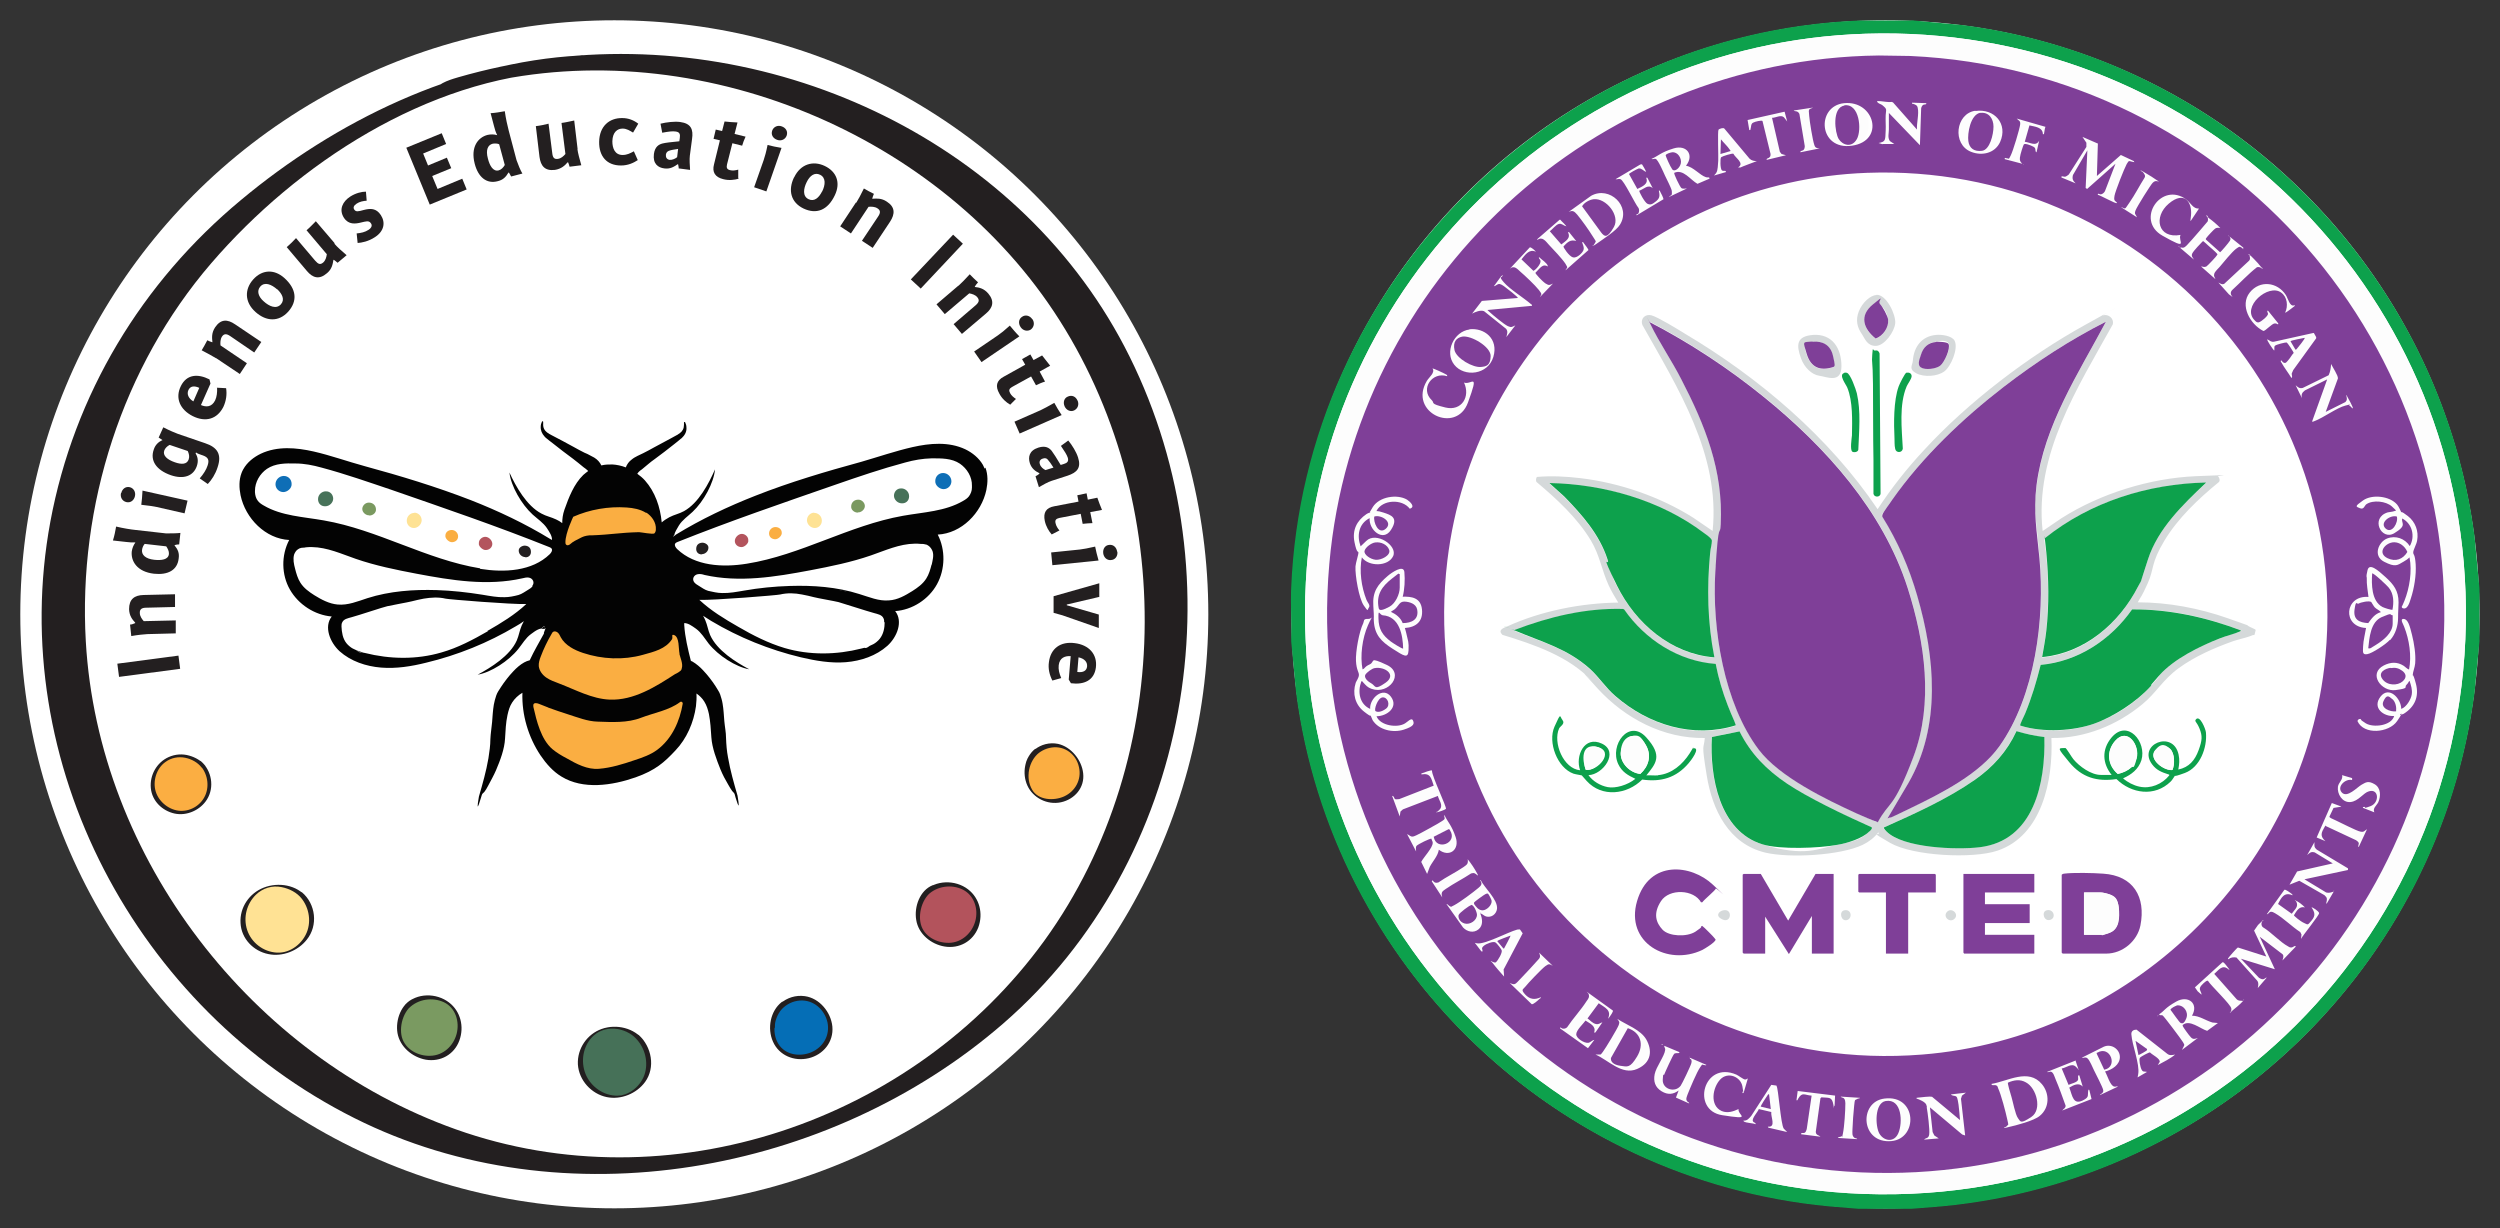<?xml version="1.0" encoding="UTF-8"?>
<svg id="Layer_1" xmlns="http://www.w3.org/2000/svg" version="1.1" viewBox="0 0 1022.7 502.5">
  <rect x="0" y="0" width="1022.7" height="502.5" fill="#333333" stroke="none"/>
  <!-- Generator: Adobe Illustrator 29.6.1, SVG Export Plug-In . SVG Version: 2.1.1 Build 9)  -->
  <defs>
    <style>
      .st0 {
        fill: #056eb6;
      }

      .st1 {
        fill: #7f3f98;
      }

      .st2 {
        fill: #7a9a61;
      }

      .st3 {
        fill: #b3535c;
      }

      .st4 {
        fill: #231f20;
      }

      .st5 {
        fill: #030303;
      }

      .st6 {
        fill: #467158;
      }

      .st7 {
        fill: #0da14c;
      }

      .st8 {
        fill: #7a9960;
      }

      .st9 {
        isolation: isolate;
      }

      .st10 {
        fill: #fbae42;
      }

      .st11 {
        fill: #ffe294;
      }

      .st12 {
        fill: #fff;
      }

      .st13 {
        fill: #fee294;
      }

      .st14 {
        fill: #faae42;
      }

      .st15 {
        fill: #0e6eb6;
      }

      .st16 {
        fill: #477259;
      }

      .st17 {
        fill: #d5d9da;
      }

      .st18 {
        fill: #b3545d;
      }

      .st19 {
        fill: none;
        stroke: #231f20;
        stroke-miterlimit: 10;
        stroke-width: 0px;
      }

      .st20 {
        fill: #fdfdfd;
      }
    </style>
  </defs>
  <circle class="st12" cx="771.3" cy="251.3" r="243"/>
  <g>
    <path class="st7" d="M782,8.3l21.2,2c108.3,14,195.2,100.8,209.1,209.2l2,21.2v21.6l-2,21c-14.4,111.8-105.8,199.7-218,210.2l-12.4,1h-21.6l-12.1-1c-112.2-10.6-203.5-98.3-218-210.2l-2-21c.2-7.3-.3-14.6,0-21.8,5.1-124.7,107.6-227.1,232.3-232.1h21.4ZM763.3,13.8c-122.4,3.8-222.6,101.9-229.1,224.2-7,132.6,95.3,245.7,228.1,250.4,138.7,5,251.2-107.3,246.3-246.1-4.6-131-114.4-232.6-245.3-228.5Z"/>
    <path class="st20" d="M763.3,13.8c130.8-4.1,240.7,97.5,245.3,228.5,4.9,138.8-107.6,251.1-246.3,246.1-132.8-4.8-235.1-117.8-228.1-250.4,6.5-122.3,106.7-220.4,229.1-224.2ZM768.6,22.7c-116.7,1.3-214.4,91.7-224.8,207.9-11.6,129.9,87.5,243.1,217.5,249,121.6,5.5,226.9-86.7,237.7-207.7,11.6-130-87.5-243.1-217.5-249l-12.9-.2Z"/>
    <path class="st20" d="M557.4,273.9c1.1-.5,1.7-1.5,2.9-2,2.4-1.1,4.6-1,7,.2,7.5,3.5.9,12.3-6.2,9.8s-2.4-1.5-3.5-2.7-.2-.5-.7-.4c-1.6,4.2-.8,9.3,3.6,11.3-.3-4.3,5.1-9.6,8.5-5s-1.6,8.1-5.9,8c1.6,3.9,8.6,4.8,11.7,2.9s2.4-3,3.2-1.2-2.7,3.4-3.8,3.8c-4.3,1.4-10.2,0-12.7-3.9s-.6-1.6-.9-2-1.9-.9-2.6-1.5c-3.8-2.9-4.8-7.4-3.4-11.8s1.2-2.6,1.3-3.1c0-1.1-1.1-4.1-1.2-5.8-.2-3.8,1.3-12.1,3-15.5s.8-1.8,1.9-1.7c1.9,0,.2,1.9,0,2.6-2.3,5.2-3.3,12.5-2.2,18.1ZM562.4,273.3c-1.1.2-3.5,1.9-3.9,2.8s1.6,2.9,2.4,3.4c2,1.2,4,1.1,5.9-.2,4.7-3.3-.3-6.7-4.4-6ZM565.5,285.3c-2,.3-3.8,4.9-2.8,5.6s3.6-.5,4.3-1c2.1-1.5.6-4.9-1.5-4.6Z"/>
    <path class="st20" d="M982,292.5c-.1.1-.8,2-1.2,2.6-3.3,4.7-13.6,5.8-16.2,0,0-.5.5-.9,1.1-.9.9.4,1.4,1.3,2.3,1.8,3,1.8,10.4,1,11.6-3-4.3.3-8.9-3.7-5.6-7.9s8.6.8,8.5,5c2.1-.7,4-3.8,4.3-5.9s-.3-3.7-.9-5.6c-.5.4-.8,1.2-1.3,1.7-1,1-3,1.9-4.4,2.1-5.9.8-11.5-6.7-4.8-10.1s5.3-1.4,8,.1,1.4,1.3,2.3,1.6c1-5.6,0-12.2-2-17.5s-2.1-3.2-.2-3.2,3,5,3.4,6.5c.9,3.6,1.6,8,1.3,11.7s-1,3.6-1,4.8,1.1,2.4,1.3,3.5c1.4,5.2-.5,9.5-5,12.3s-1.2.4-1.3.5ZM978,273.3c-2.1.3-5,2.2-3.3,4.6s5.6,3.3,8.2,1,1.9-2.9-.1-4.4-2.8-1.4-4.7-1.1ZM978.7,286c-1.4-1.3-2.9-.8-3.6.9-1.3,2.9,2.9,4.3,5.2,4.1.2-1.7-.2-3.8-1.5-5Z"/>
    <path class="st20" d="M560.3,212c-4.4,2.3-5.2,7.1-3.6,11.5l2.3-2.2c4-4,13.6.6,11,6.2s-10,4.4-12.8.5c-1.1,5.6-.2,12.1,1.9,17.4s1.7,2.3,1,3.1-1.7,0-2.1-.8c-2-3-3.6-12.4-3.4-16s1.3-4.8,1.2-5.7-1.3-3.1-1.6-4.2c-1.1-4.8.8-8.8,4.9-11.5s1.4-.5,1.6-.8.6-1.6,1-2.1c2.6-4.2,9.9-5.4,14-3s3.6,2.9,1.1,3.7c-3.1-4.2-11.2-3.8-13.6.9,0,.4,2.3.5,2.9.7,3,1,4.9,4.2,3,7.1-3.4,5.2-9.1-.1-8.7-4.8ZM562.2,211.3c-.5,2.2,2.1,7.3,4.7,5s-1.9-5.9-4.7-5ZM562.7,221.9c-1.6.2-4.1,2-4.4,3.5s3.2,3.5,4.6,3.6c2.1.2,6.4-1.4,5.5-4s-3.4-3.4-5.6-3.1Z"/>
    <path class="st20" d="M982.7,248.7c-.4-1.2.6-1.7,1-2.7,2.2-5.2,3.2-12.1,2.1-17.7-.2-.2-2.1,1.5-2.5,1.7-2.5,1.4-5.4,1.3-7.9,0-4.7-2.5-3.1-7.8,1.2-9.5s7.3,0,9.3,3.1c2.3-4,1-9.2-3.1-11.3-.5,2-1.3,4.8-3.2,6-5.4,3.4-10-6.2-2.7-8.5s1.9-.3,2.6-.5-.6-1.6-.9-1.9c-2.4-2.2-7.8-2.8-10.5-.9s-1.5,2.1-2.6,1.6c-1.6-.6.6-2.7,1.3-3.2,3.7-2.7,10.9-1.8,13.9,1.7s1.3,2.7,1.7,3.1,2.1,1.1,2.7,1.6c3.1,2.4,4.5,6.2,3.8,10s-1.6,4-1.6,4.9.9,3.3,1,4.8c.3,4.4-.6,9.9-2,14.1s-1.4,4.9-3.5,3.8ZM980.5,211.3c-2.7-.7-7.5,2.2-4.6,4.9s5.3-2.6,4.6-4.9ZM978.5,221.9c-3.3.6-6.1,4.5-1.8,6.5,3.3,1.5,6.2.4,8-2.6-.9-2.5-3.5-4.3-6.3-3.9Z"/>
    <path class="st20" d="M977.8,261.8c-1.6,1.6-7.1,5.5-9.2,5.8s-1.8-1.7-1.7-3.2c0-2.6.8-5,1.2-7.5-9.9-.5-8.9-13.6,1-12.7-.4-2.6-.8-5.1-.7-7.8s.2-2.4.3-3.1c.7-3,6.3,1.8,7.4,2.8,3.3,3,5.3,5.6,5.3,10.3s-.2,4.3-.2,6.5-1.1,6.7-3.2,8.9ZM978.8,249.4c.6-3.1.5-6.5-1.5-9.1s-6.5-6.2-6.8-5.8c-.3,4.4-.4,11.3,4.2,13.7s3.7,1.5,4.2,1.1ZM970.1,246.4c-.9-.7-4.3,0-5.2.6s-1.5,1.5-1.7,2.4c-.6,4.1,1.9,5.3,5.6,5.6,1.4-1.9,2.8-3.8,5.2-4.5-.7-.8-1.8-1.2-2.5-1.9s-1.2-1.9-1.4-2.1ZM978.8,251.6c-1.5,0-3.1.1-4.4.7-4.7,2.1-5.1,8.4-5.6,12.8,1.1.1,2.4-.9,3.3-1.5,2.9-1.8,6.7-4.8,6.7-8.6v-3.5Z"/>
    <path class="st20" d="M573.8,244.2c3.5-.1,7.5,1.2,7.9,5.2s-2.4,7.2-7,7.6c.3,1.2.7,2.3.9,3.5s.6,4.3.6,5.7c-.1,3.4-5.1.1-6.5-.7-4.7-2.9-7.4-5.7-7.7-11.5s0-3.9-.2-6c-.4-5.8,1.7-8.8,5.9-12.3s6.4-5.5,6.8-1.6,0,7.1-.7,10.2ZM572.6,234.8c-1.1.2-2.3,1.2-3.2,1.9-4.1,3.2-6.5,6.6-5.4,12.1s3.6-.1,4.4-.6c2.4-1.4,4.2-5.1,4.2-7.8v-5.6ZM573.8,254.9c3.7,0,6.7-1.5,5.9-5.7s-3.1-3.1-5.1-3.1-2.4,1.7-3.9,3-1.2.7-1.7,1.2c2,1,4,2.5,4.8,4.6ZM574,265.3c0-5.6-1.4-13.2-8.3-13.7s-1.8-.2-1.8,1.3c0,4.5,1.6,6.9,5,9.4s4.8,3.3,5.1,2.9Z"/>
    <path class="st20" d="M858.1,58.7l-.4,13.4,9.8-8.6,5.3,2.5c0,.6-.2.3-.5.3-1.4-.1-1.7-.4-2.4.9s-4.7,11.2-5,13-.1,1.2,0,1.8,1.2.9.9,1.2-6.6-3.1-7.7-3.4c-.2-.9.8-.2,1.3-.2s1.3-.7,1.6-1.3l4.3-11.2-11.6,10.3-.6-.4.7-15.4-5.9,10.1c-.4,1.7,0,2.2,1.1,3.4l-5.8-2.4c-.2-.9.9-.2,1.5-.3s1.2-.6,1.5-.9l7.2-11.3v-1.7s-1.5-2.4-1.5-2.4l6.2,2.7Z"/>
    <path class="st20" d="M819.7,461.4c.1-.5.9-.5,1.2-.8.7-.7.3-1.9.1-2.8-.6-2.9-2.5-10.2-3.7-12.6s-.4-1-.8-1.2c-.7-.3-2.1.3-1.9-.6,6.7-1.1,15.1-6.5,20.6.1s3.2,9.8-.9,13-9.7,3.9-12.9,4.6-1.2.3-1.8.3ZM821.4,442.9c-.2.3,1.3,5.2,1.5,6,.4,1.6,1.9,7.5,2.6,8.5,1.1,1.5,4.2.4,5.5-.5,4.5-3.1,2.1-11.8-2.2-14.1s-5-1-7.4.1Z"/>
    <path class="st20" d="M896.7,415.5c3,0,5.6,2,8.4,2.8l2.2.2-4.4,3.2c-2.9-1-7.2-4.8-10-2.4,0,.2,0,.4.1.6.1.3,3,4.2,3.3,4.5.9.9,1.7.6,2.8.2l-6.5,4.9.9-1.8c0-.5-.3-.9-.5-1.4-.7-1.2-7.7-10.6-8.3-10.9s-1.5.2-1.4-.5c2.3-1.5,4.6-3.9,7-5.2,4.8-2.7,9.3.8,6.4,5.8ZM890.4,411.3c-.6,0-2.6,1.1-2.5,1.7.7.8,3.5,5.2,4.2,5.4s2.1-1.5,2.3-2c1-2.6-1.2-5.6-4-5.2Z"/>
    <path class="st20" d="M605.9,360.1c1.6,3.3,7,8,6.7,11.8s-2.2,3.7-4.5,3.1-1.5-1-2.4-1.3c1,2.3,1.5,4.9-.7,6.6s-4.7,1-6.3-.8l-6.8-9.6c.7,0,.7.9,1.6,1s1.1-.2,1.6-.5c2.2-1.3,7.8-5.3,9.8-7s2-1.8.7-3.1h.5ZM608.8,365.7c-.3-.2-.7,0-1.1.2s-4.4,3.1-4.6,3.4-.2.3,0,.6c.7,1.1,2,2.6,3.5,2.6s3.9-2.2,3.7-3.9-1.3-2.7-1.4-2.8ZM601.8,370.2c-.6,0-4.9,3.4-5.1,4-.3,1,1.5,3.3,2.5,3.5,2.2.6,5-1.3,5-3.6s-1.3-4.1-2.4-4ZM605.6,373.3v.2c.2,0,.2-.2,0-.2Z"/>
    <path class="st20" d="M651.5,100.6c0-.4.5-.3.8-.8.7-1.3-.2-2.1-.8-3.1-1.6-2.6-4.4-6.5-6.3-8.8s-1.7-1.9-3.5-1.1l9.2-6.6c7.5-4.2,16.5,4.3,11.8,11.8s-6.8,5.9-9.4,7.7-1.1.9-1.8,1ZM651.9,81.5c-1.7.2-3.9,1.4-4.7,2.9l7.8,10.7c1.4,1.8,4.4-.9,5.2-2.2,2.7-4.7-3.1-12-8.3-11.4Z"/>
    <path class="st20" d="M652.7,431.4h2c.5-.3.8-.7,1.1-1.1,1.2-1.6,5.9-9.3,6.5-11s0-1.4-.6-2.5c3.6,2.4,9.8,4.6,11.9,8.5s.6,10.1-3.8,12-11.8-3.6-17-5.9ZM665.9,420.6l-6.9,12.2c-.1,1.4,2.7,3,3.9,3.2,2.9.4,5.3-1.4,6.8-3.8,2.9-4.8,1.6-9.7-3.8-11.6Z"/>
    <path class="st20" d="M601.1,134.8c6.1-.7,11.7,5.1,9.8,11.3s-11.2,9.4-16,3.2-.1-13.7,6.2-14.4ZM598.2,137.7c-2.4.4-3.7,3.3-3.2,5.5.7,3.4,7.7,7.4,11,6.9s3.7-2.6,3.8-4.4c.1-3.8-8.1-8.6-11.6-8Z"/>
    <path class="st20" d="M808.1,45.3c7.8-1.1,13.4,5.4,10.1,12.7s-7.4,5.8-11.9,4c-7.8-3.1-6.3-15.7,1.8-16.8ZM810.1,46.2c-4.2.7-5.4,8.2-5,11.6s2.8,4.4,5.6,4,4.7-7.3,4.7-9.9-1.9-6.1-5.4-5.6Z"/>
    <path class="st20" d="M770.9,449.4c13.3-1.6,13.9,16.5,2.8,17.4-12.6,1.1-13.4-16.2-2.8-17.4ZM771.4,450.4c-4.6.8-4.4,10.2-2.6,13.3s6.4,3.2,7.8-.2,1.5-14.3-5.2-13.1Z"/>
    <path class="st20" d="M754.4,42.2c12.4-1.3,13.1,16,3.2,17.4s-14.8-16.2-3.2-17.4ZM754.4,43.1c-5.2.8-4.5,10.4-2.3,13.7s5.9,2.8,7.4,0,1.1-14.7-5.2-13.8Z"/>
    <path class="st20" d="M960.3,355.1c.1.2,0,.5,0,.7l-17.8,3.8,8.9,5.4c1.2.4,2.1,0,3.1-.4l-2.8,4.8c-.6,0-.2,0-.2-.4.3-1.4.5-1.9-.8-2.9l-10.3-5.9-4,1.6,3.1-5.4,14.6-3.3-7.4-4.5c-1.6-.4-2.1.1-3.1,1.1l3-5.3c0,1.5-.3,2.1,1,3.1l12.5,7.5Z"/>
    <path class="st20" d="M804.1,447l-1.6,1.2-.4,1.3,1.7,15-1.2-.4-13.2-11.1,1.1,10.1.7,1.4,1.8,1.2-6,.5c.8-.9,1.9-.6,2.1-2.1s-.6-8.9-1-11-.1-.9-.2-1.2c-.4-1-2.9-2.2-4-2.5.2-.3.5-.3.8-.4,1.2-.2,4.7-.7,5.6-.3l11.4,9.5c-.2-2.1-.3-4.2-.6-6.3s-.3-2.8-.9-3.3-1.8-.2-2.2-.9l6-.7Z"/>
    <path class="st20" d="M770.2,58.9l-1.6-.5c1-.2,2.3-.4,2.6-1.6s.3-2.7.3-3.5c.1-2.1,0-4.2,0-6.3s.8-2.3-1.4-4.1-1.8-1-1.9-1.1c-.6-.6,1.1-.5,1.3-.5,1.5,0,3,.4,4.5.3l.5.2,9.8,11.1c-.2-2.6.9-6.4.3-8.9s-1-1.2-1.8-1.6-.7.1-.5-.5l5.8.2c0,.8-.8.4-1.4.8s-.7,1-.7,1.4l-.5,15-12.7-13.2c0,2.3,0,4.6,0,6.8s-.7,3.1.4,4.7l1.8,1.2h-4.7Z"/>
    <path class="st20" d="M959.8,161.6c.6-.1.4.2.6.5.3.5,2.5,4.6,2.3,4.8-.3.3-.9-.9-1.4-1.1s-1,0-1.6,0c-3.7.9-9,5-12.8,6.4s-.5.3-.9.2l6.2-17.3-9.1,4.5c-1.2.9-1.6,1.7-1.2,3.2l-2.6-5.3c1,.8,1.5,1.5,2.9,1.1l10.6-5.2c.7-1.4.9-3,1-4.6.6,1.2,2.9,4.7,2.8,5.9l-5,13.7,8-4c.9-.9.5-1.8.4-2.9Z"/>
    <path class="st20" d="M657.5,416.7c1.8-3.7-1.3-4.7-3.7-6.5l-4.5,6.1c0,.4.2.3.3.4.4.4,2.5,1.9,3,2,1.3.3,1.6-.4,2.7-.7l-2.9,4.3h-.5c1.1-2.8-1.7-3.8-3.5-5-.8,1.3-3.7,4.3-3.8,5.6s3.3,3.7,4.9,3.5,1.6-1.1,2.5-1.2l-2.6,3.4-11.4-8.1c0-.9.7,0,1.1.1.7.1,1.3-.1,1.8-.6,2.4-3.6,5.6-7,7.9-10.6s1.3-1.6.9-2.9-.7-.6-.8-1l10.7,7.7c.2.4-1.2,2.3-1.5,2.8s-.3.7-.8.5Z"/>
    <path class="st20" d="M946.4,136.2l1,1.6v.5c0,0-9.4,13-9.4,13-.2.4-.5.9-.6,1.4s.5,2.1-.2,1.7c-1.1-2-2.8-4-3.9-6s-.5-.7-.3-1,.8.7,1.2.9c.8.3,1.4-.7,1.9-1.2.8-.8,1.2-1.9,2.1-2.8.1-.2-2.4-4.3-2.9-4.3s-4.4,1-4.7,1.3c-.5.5,0,1.5-.4,2-.5-.5-3.1-4.2-2.8-4.6,1,.4,1.6,1.2,2.7,1l16.2-3.6Z"/>
    <path class="st20" d="M861.2,438.3c.8,1.3,2.1,5.9,3.8,6.2s1-.4,1.5,0l-7.4,3.5c.2-.4.7-.5,1.1-1s.4-.6.3-1c0-.8-3.2-6.9-3.8-8.2s-1.9-4.3-2.6-4.8-1.5,0-2.4-.3l9-4.5c3.1-1.3,6.6.7,6.6,4.2s-3.3,5.2-6,5.9ZM860.8,437.6c5.8-1.2,2.5-10.2-2.8-7s-.4,0-.3.4l3.1,6.6Z"/>
    <path class="st20" d="M592,153.9c-6.1-2-11.2,5.2-6.3,9.8s3.9,2.6,5.6,3c6.6,1.7,10.3-4.4,7.6-10.2,3,1.2,2.6,5.7,1.6,8.2-4.8,13.1-24.5,4-16.8-8.9.9-1.6,3.5-3.4,2.3-5.1.2-.2,4.9,2,5.4,2.4s.7.3.6.8Z"/>
    <path class="st20" d="M938.5,124.9c0,.4-.1.5-.4.7-.3.3-3.2,2.6-3.5,2.4,1.3-2.6.9-6.3-1.6-8.2-5.2-3.9-16.6,6-10.8,11.4s1,.9,1.8.7,3.6-2.4,3.6-3.4-.6-1.4,0-1.3l4.2,5.2c0,.8-.9,0-1.4,0-1.3,0-3.8,3.2-4.7,3.1-5.5-2.8-10-10-5.6-15.7s11.3-4.5,14.8,1,1.6,4.8,3.4,4.2Z"/>
    <path class="st20" d="M585.8,315.2c-.2,2.1,6.1,14.9,5.7,15.6s-3.3,1.6-4,1.4c.3-.6,1.1-.7,1.5-1.2,1.4-1.6-.4-3.8-.8-5.5l-14.3,5.5-1,.9-.3,2-3.1-8.4c.8-.1.5,1,1.2,1.3s1.2.2,1.7,0l14.1-5.5c-1-2.8-1.2-5.3-5-4.6,0-.5,0-.4.3-.5.5-.3,3.7-1.4,4-1.1Z"/>
    <path class="st20" d="M937.8,366.3c-3.4-1.6-4.7.8-6,3.5l5.6,4c1.2-1.8,3-2.8,1.8-5.1s-.6,0-.5-.4c1.5.5,2.9,1.8,4.1,2.9-2.4-.5-3.4,1.5-4.5,3.2,0,.3,3.7,3,4.2,3.2,1.5.7,2,0,3-1,1.7-2,1.4-3.3,0-5.4.2-.2,3,2.1,3.1,2.3.2.9-6.7,9.2-7.4,10.6l.2-1.8-.5-1c-3.5-2.2-6.9-5.6-10.3-7.7s-1.1-.7-1.8-.6-.8,1-1.6,1l7.2-10c.4-.2,2.4,1.2,2.8,1.5s.7.3.5.8Z"/>
    <path class="st20" d="M849.2,433.8l1.2,3.6c-.6-.2-.7-.9-1.2-1.3-1.8-1.4-3.9.5-5.7.8l2.8,6.7c.9-.5,3.6-1,3.9-2.1s-.3-1.9.5-1.8l1.4,4.6c-1.6-1.8-3.8-.6-5.5.4,1.3,3.4,1.5,7.8,6.2,4.9s1.3-1.8,1.5-3.5.2-.7.5-.4l.9,3.7-12,4.7c.5-.7,1.5-.8,1.4-2-1.3-3.6-2.6-7.3-4.1-10.8s-.9-2.9-2-3.1-1.1.4-1.5.1l11.8-4.7Z"/>
    <path class="st20" d="M671.9,67.3c.2,0,1.6,2.6,1.7,3.1-1.1-.4-1.6-1.6-3-1.4s-3.9,2-4,2.3l3.4,6.1c1.8-.8,4.8-1.9,3.6-4.4h.5c0-.1,2.2,4.2,2.2,4.2-1.9-1.8-3.6.3-5.5,1-.2.3,2.9,5.2,3.4,5.4,1.1.5,2.6-.4,3.5-1.1,1.6-1.3,1.5-2.4,1.1-4.3.6-.1.4.2.6.5.3.5,1.4,2.5,1.3,3l-11,6.6c-.1-.9.6,0,.8-.9s.2-1.5,0-2.1c-1.4-1.6-6-11.4-7.4-11.8s-1.3.3-2,0l10.1-6c.3-.1.6-.2.9,0Z"/>
    <path class="st20" d="M726.8,444.1c.7.6,1.7,15.6,3,17.5l1.4,1.4-7.7-1.8-.2-.4c3.6.3,1.1-4,1.4-6l-5.1-1.2c-.4,1.2-3,3.8-2.4,5s1.2.5,1.1,1.2c-1.2-.4-3.8-.5-4.8-1.1s-.3-.3-.2-.4c1.5.1,2.3-.9,3.2-1.9l8.2-12.7,2.2.3ZM723.7,447.7c-.6-.1-.4.1-.5.3-.4.5-3,4.5-2.8,4.7l4.1,1-.7-6Z"/>
    <path class="st20" d="M621.5,380.3l1.2,1.7-7.8,14.8.2,2.9c-1.7-1.8-3.3-3.7-4.8-5.7s-.3-.3-.6-.3c0-.4.3-.2.5-.1.5.2.8.6,1.5.3.9-.8,2.8-4,2.4-5s-2.4-3-2.6-3.2c-.8-.5-4.1.8-4.8,1.5-1.1.9-.3,1.1-.4,2h-.5c0,.1-2.9-3.7-2.9-3.7.5,0,.6.4,1.1.5,3.1.6,12.7-4.6,16.4-5.6s.6-.2.9,0ZM617.9,382.7c-.8.3-5.4,1.8-5.5,2.3l2.5,3c.3,0,.4-.2.5-.4.3-.3,2.6-4.7,2.4-4.9Z"/>
    <path class="st20" d="M889.8,431.4c-2,1.8-4.7,3-7.1,4.3l.8-1.3c.1-1.5-3.1-2.9-4-3.9-.2,0-3.9,2-4.1,2.2-.5.6.3,4.1.7,4.9.6,1.1,1.2.6,2.2.9l-4.3,2.5c0-.6.6-.9.7-1.6.7-4.1-2.5-11.8-2.8-16.3s.9-2,2.1-1.9l12.6,9.9c1,.8,2,.5,3.2.3ZM878.3,429.2l-4.8-3.4,1.2,5.8c.2.1,3.1-1.6,3.3-1.8s.3-.2.2-.6Z"/>
    <path class="st20" d="M718.7,65.9l-6.7,2.5h-1c2.8-1.6-1-3.7-1.9-5.5-.4-.3-4.7,1.1-5,1.4s-.4,4.9.3,5.4,1.7-.2,1.6.7l-4.8,1.4c.3-.5.7-.7,1-1.3.5-.9.6-3.6.7-4.8,0-1.8-.3-12,.1-12.6s2-1,2.4-.5l10.3,12.3c.8.8,1.9,1,3,1ZM707.9,61.8c.1-.4-.1-.4-.2-.6-1-1.5-2.5-2.8-3.6-4.2l-.2,6,4.1-1.2Z"/>
    <path class="st20" d="M715.1,441.2l-1.7,5.8c-.3.4-.4,0-.5-.4,0-.7,0-1.4,0-2.1-.6-4.1-6.1-6.1-9.1-2.9s-4.4,10.6.6,12.9,4.7.3,6.9-.8c-.5,2.6-4.6,2.9-6.7,2.5-12.9-2-7.8-22.4,5.8-16.6s2.9,1.9,3.5,2,.7-.5,1.3-.4Z"/>
    <path class="st20" d="M899.4,85.3l-3.2,4.8c-.8.2,0-1.8,0-2.1.5-5.4-4.8-8.4-9.1-4.8-6.4,5.5-4.5,14.6,4.8,12.8-1.1,2.5-5.4,1.4-7.4.3-11.4-6.4-.5-22.5,9.9-14.7s2.8,3.8,4.9,3.6Z"/>
    <path class="st20" d="M730,45.7l1,3.8-1.3-1.7c-1.3-1.1-3.4.3-4.9.2l3.2,13.9.7.9,1.8.5-7.9,1.9c0-.8.8-.5,1.3-1.2s.4-.8.3-1.2l-3.3-13.5c-.3-.4-3.4.4-3.9.7-.9.5-.7,1.8-1,2.6s.1.4-.5.4l-.7-4.1,15.1-3.4Z"/>
    <path class="st20" d="M750.8,448.2l-.2,4.1c-.6,0-.4,0-.5-.4-.6-3.4-1.8-2.7-4.9-3l-.4.4-1.9,13.7c.1,1.5,1.1,1.2,1.9,2l-7.9-1c-.2-.9.9-.2,1.6-.7s.6-1,.7-1.4l2-13.7c-3.1-.1-3.8-1.6-5.6,1.4s0,.6-.6.5l.5-3.8,15.4,1.9Z"/>
    <path class="st20" d="M957.7,329.9l-3.1.5-1.7,3.6c0,.3,2.3,1.3,2.8,1.6,2,1,8.2,4.2,9.9,4.5s1.5-.3,2.7-1l-3.4,7.3c-.6-.2,0-1.2,0-1.7s-.7-.9-1.1-1.1l-12.4-5.8c-.4,0-.3,0-.4.3-1.4,2.4-2.1,3.8.3,5.9l-3.6-1.5,6.2-14.1,3.8,1.4Z"/>
    <path class="st20" d="M836.8,51.9c-.3.8-.3,1.7-.5,2.5s.2.4-.5.4c0-2.9-3.4-3.1-5.5-3.6l-1.9,6.7c2.1.3,4.5,2.1,5.9-.5l-1.1,4.8c-.6-.2-.4-1.2-.6-1.7s-3.1-1.6-3.9-1.7-.4,0-.7.2-1.5,4.9-1.6,5.4c-.1,1.3.1,1.6,1,2.5l-7.2-1.9c-.2-.9.5-.2,1.1-.3.8,0,1-.5,1.3-1.1.9-1.9,3.6-10.6,3.9-12.7s-.5-1.5-1.4-2.5l11.8,3.4Z"/>
    <path class="st20" d="M911.7,396.2c0,0,.9.2,0,.3-2.6-2.3-4,.2-5.9,1.8l9.2,10.4c.7.6,1.4.6,2.3.6.3.2-.7,1-.8,1.2-1.4,1.3-3.1,2.4-4.3,3.8,0-.6.6-1.1.6-1.8-.1-1.6-8.3-9.3-9.6-11.3h-.3c-.5,0-2.8,2.2-2.9,2.8-.3,1.1.6,1.8.6,2.9l-1.6-1.4-1.1-1.6,11.2-10.2c.4-.1.5,0,.7.2.5.4,1.4,1.7,1.9,2.3Z"/>
    <path class="st20" d="M628.2,103.1c-2.7-1.1-4.3,1.4-5.7,3.2l4.9,4.7c1.1-.5,3.2-2.9,2.9-4.1s-.7-.8-.7-1.4c.5-.1.6.3.8.5s2.7,2.6,2.8,2.8c.3.8-1.1,0-1.3,0-1.3,0-2.8,2.2-3.7,3,0,.3,3.7,4,4.2,4.4,1.3.8,1.7.5,3,0l-5.4,5.6c.6-1.1.4-2-.4-3-1.6-2-5.6-5.7-7.6-7.5s-2.6-2.7-4.3-1.1l8.2-8.8h.3c.3,0,2.4,1.5,2.1,1.8Z"/>
    <path class="st20" d="M962.2,318.3v.7c-2.7-.8-6.4,2.6-4.2,5.1s6-2.1,8.1-3.2,3.4-1.3,5.3-.2,2.6,4.9,1.5,7.4-2.3,2.4-1.6,4.1l-4.6-1.8c0-.5.2-.3.6-.4.9,0,1.4,0,2.4-.3,3.9-1.4,3.5-7.3-.6-6.1s-4.5,4.1-7.6,4.4-5.5-3.3-5.1-6.3,2.2-2.9,1.7-4.7l4.1,1.2Z"/>
    <path class="st20" d="M630.4,407.9c.1.5-.3.5-.6.8-.5.5-2.5,2.2-3.1,2.1l-9-8.7c2.2,1,3.2-.5,4.6-1.9,2.5-2.6,5-5.3,7.4-8,.6-.9.2-1.6,0-2.5l5.6,5.4c-1.3-.7-1.8-.8-3,.1s-6.9,6.8-8.2,8.4-1.3,2-.1,3.2c1.9,2.1,4,2.3,6.5,1.1Z"/>
    <path class="st20" d="M604.5,358.2c-.9-.8-1.3-1.3-2.6-.8-3.3,2.2-7.1,4-10.3,6.3s-2.1,1.3-1.5,3.5l-4.3-6.6.4-.4c.5,1,1.3,1.2,2.3.9,3.2-2.2,7.1-4,10.3-6.3s2-1.3,1.7-3.2c1.3,1.7,2.7,3.8,3.8,5.7s.4.6.3,1Z"/>
    <path class="st20" d="M741.7,44c-.3.5-1.2.3-1.6,1s-.1,1.8,0,2.5c.2,2.4,1.3,9.9,2.1,11.9s1,1.2,2.2,1.4l-7.9,1.6c0-.8.9-.4,1.4-1.1s.5-.9.4-1.4l-2.2-13.2c-.1-.4-.4-.7-.8-.9-.6-.3-1.3,0-1.5-.5l7.9-1.2Z"/>
    <path class="st20" d="M760.9,449.1c-.2.4-.9.2-1.4.6s-.9,1.8-1,2.6c-.4,3-.6,6.9-.7,9.8s-.4,2.7.9,3.4,1,.1,1,.5l-7.9-.5c.2-.5,1.1-.3,1.6-.7s.4-.8.5-1.1c.6-2.9.9-9.3,1-12.4s0-1.4-.5-1.9-1.2-.3-1.4-.8l7.9.5Z"/>
    <path class="st20" d="M903.3,88.8c1.8,1.2,3.5,2.7,5,4.3-.9-.2-1.4-.3-2.1.2s-3.2,3.2-3.6,3.8-.3.4-.2.7l5.8,5.2c.3,0,3.7-4.1,4-4.7s.2-1.1-.2-1.8-.6,0-.5-.4l6.2,5c-.1,1.3-.5,0-.7,0-.8-.5-1.7,0-2.3.5-1.6,1.3-5.2,5.7-6.7,7.4s-2.1,2.3-2.2,2.8c-.3,1,.2,1.4.5,2.2l-5.9-5.2c.9.2,1.3.6,2.2,0s4.4-4.4,4.4-4.7,0-.4-.2-.7c-.4-.6-2.6-2.5-3.4-3.1s-1.8-1.6-1.9-1.7c-.3-.2-.4,0-.6.1-.5.3-3.9,4.2-4.1,4.8-.5,1.1.1,1.6.7,2.5l-5.5-4.7c0-.7.6,0,1.2-.2,1-.2,2.9-2.6,3.7-3.5,2.1-2.3,4.2-4.8,6.2-7.2.2-.5.2-1.2,0-1.7s-.6-.3-.6-.7c.6-.2.6.5.8.6Z"/>
    <path class="st20" d="M926,376.2c.2.6-.3.4-.5.7-.4.8-.3,1.7.4,2.2,3.4,2,7,6.1,10.4,7.9s.9.4,1.2.4c.8,0,1.8-1.2,1.8-.3l-5.4,5.6c.2-.8.7-1.7.1-2.5l-9.4-7.2,6.2,13.3-13.9-4.3,7.4,7.8c.4.2,1.1.6,1.6.6.7,0,.9-.7,1.6-.7l-3.7,4.3c.3-1.1.5-1.9-.2-3l-8.5-9.5c-1.2-.2-2.4-.1-3.3.7-.2,0-.2-.2-.1-.4.2-.3,3.7-4.3,4-4.4l11.6,3.7-5-10.6,1.6-2.3,2.3-2.2Z"/>
    <path class="st20" d="M925.1,109.4c.1.2.6,0,.4.6-.7-.5-1.3-.9-2.2-.7-3.6,2.8-6.8,6.2-10.1,9.3-1,1-.7,2,.1,2.9l-1.5-1.1-4.3-4.8c.8.2,1.4.9,2.4.5l10.1-9.4c.7-.7.5-1.4.2-2.3.3-.3,1.7,1.3,1.9,1.6.9,1,2.1,2.3,3,3.4Z"/>
    <polygon class="st20" points="679.8 427.5 679.8 427.3 680.2 427.3 680.5 427.7 679.8 427.5"/>
    <path class="st20" d="M689.7,67.8c3,.5,5.4,3.8,8.2,4.7s1.6-.2,1.4.6l-4.9,2.1c-3-1.6-5.8-6.2-9.5-4.5-.2.3,2.7,6,2.9,6.2.6.5,1.6.3,2.3.2l-7.4,3.5c.1-.4,1-.8,1.2-1.1s0-1,0-1.4c-.2-1-2.2-5-2.8-6.3s-2.8-6.5-3.8-6.8-1.2.4-1.7,0c2.9-1.2,6.2-3.5,9.1-4.3,5.4-1.6,8.5,2.7,5,7.1ZM684.1,62.3c-.6,0-2.6.6-2.6,1.3s2.3,5.3,2.7,5.7c.9,1.2,3.2-1.3,3.5-2.5.4-2-1.3-4.7-3.5-4.5Z"/>
    <rect class="st20" x="919.8" y="104" width=".5" height=".2"/>
    <path class="st20" d="M876.7,70.5c-.9-.6,0-.3.3-.1,2.1,1.2,4.3,2.6,6.3,4-1.3-.4-1.6-.5-2.6.5s-6.6,10.2-7,11.3c-.6,1.6.1,1.5.6,2.8l-6.6-4.2c2.2.6,2.4-.3,3.5-1.8,2.2-3.3,4-6.9,6.2-10.2.5-.9,0-1.5-.6-2.2Z"/>
    <path class="st20" d="M891.3,100.7c.1.2.5.3.2.5-.1-.1-.5-.3-.2-.5Z"/>
    <path class="st20" d="M918,408.8c.2.2-.1.3-.2.5h-.1c0-.1.4-.5.4-.5Z"/>
    <path class="st20" d="M882.9,415.3c.2.2-.1.3-.2.5h-.1c0-.1.4-.5.4-.5Z"/>
    <path class="st20" d="M954.7,364.2c.2,0,.2.2,0,.2v-.2Z"/>
    <path class="st20" d="M640.7,92.7c-1.1-.2-1.7-1.2-2.9-.9s-2.7,2.2-3.7,3l4.7,5.4c1.6-1.3,4.1-2.5,2.7-4.9h.5c0-.1,2.9,3.5,2.9,3.5-2.4-.8-3.7.6-5.2,2.2-.2.4,3.4,4.4,3.9,4.5,1.5.5,4-1.6,4.3-3.1s-.3-2-.6-3.1c.5-.1.5.3.8.5.4.4,1.9,2.3,1.8,2.7l-9.4,8.3c.6-1.2.9-1.4,0-2.7-1.3-2.1-5-5.9-6.8-7.8s-2.7-3.7-4.6-1.9v-.4c-.1,0,9-7.9,9-7.9h.3c.2.4,2.7,2.5,2.4,2.8Z"/>
    <path class="st20" d="M691,432.3c.2,0,.2.2,0,.2v-.2Z"/>
    <path class="st20" d="M588.6,347.6c-.5,2.6-2.5,4.7-3.7,7l-1.1,2.9-2.4-4.9c1-1.9,4.8-5.8,4.7-7.9s-.4-1.1-.5-1.6c-.4-.3-5.8,2.5-6.1,2.9s-.3,1.6-.2,2.3l-3.7-7.1c1.1.5,1,1.3,2.5,1s5.1-2.5,6.4-3.2,6.2-3,6.4-3.9-.4-1.2,0-1.7c1.3,2.8,3.7,6.2,4.6,9.1,1.7,5.2-2.6,8.4-6.9,5.1ZM592.6,339.2l-6.1,3.1c1,6,9.9,2.7,6.7-2.6s-.2-.6-.6-.5Z"/>
    <path class="st20" d="M827.8,67.1c.2,0,.2.2,0,.2v-.2Z"/>
    <path class="st20" d="M687,430.4c-.2.4-1.2.2-1.7.3s-.3.2-.5.3c-.5.5-3.7,7.5-4.1,8.6s-.5,1.4-.5,1.9c-.2,3.8,4.9,5.4,7.3,2.5s4.2-8.3,4.4-9.3,0-.8,0-1.3-.8-.2-.6-.9l6.7,2.9c0,.6-1,0-1.4,0s-.9.6-1.1,1c-1.4,2-4.1,8.5-5.1,11s-.9,1.9-.3,2.8,1,.5.9,1l-5.4-2.4,1.1-2.9c-2.2,1.5-4.7,1.7-7,.3s-3.4-4-2.8-7,4-7.3,4.3-9.9-.4-1-.4-1.7l6.2,2.6Z"/>
    <path class="st20" d="M627,124.7v.5c-.1,0-18.2,1.7-18.2,1.7,0,.3.4.5.6.7,1.5,1.3,6,5.1,7.6,5.9s1.8.3,3.1-.3l-3.7,4.8c.3-1.2.8-2.3-.1-3.4l-9-7.2c-1.4-.6-3.6.3-4.9,1l4-5.2,14.7-1.2c.2-.3-5.1-4.4-5.5-4.7-.7-.5-1.5-1.2-2.4-1s-1.2.8-1.9.9l3-4.1.7-.5c-.4,1.4-.7,1.8.4,3,2.4,2.8,8.1,6.3,11.2,9s.4.2.6.2Z"/>
    <path class="st17" d="M835.8,217.1l7.5-5.1c15.9-10.1,36.2-16.4,55-17.2s8.4-.2,9,.1,1,1.7.4,2.3c-8.3,6.8-16.7,14.7-22.3,24s-4.1,11.4-6.8,17.4-2.7,5.2-4.1,7.8c12.5,0,25.1,2.4,36.8,6.5s6.4,2.2,9.2,3.6,2.3.7,2,2.3-.5.8-.9,1c-1.9.9-5.8,1.7-8.1,2.5-7.6,2.7-15.6,6.2-22.2,11s-9.2,10.1-14.8,14.7c-10.3,8.6-23.7,14.1-37.3,13.9.7,17.1-3.7,39.9-22.1,46.1-10.1,3.4-34.5,2.2-43.9-3.2s-3.6-2.5-4.8-4.3c-1.7,2.2-3.9,3.9-6.4,5.1-9.2,4.4-30,5.5-39.8,3.2-15-3.6-21.7-17.4-24-31.5s-1.2-10.4-.8-15.4c-16.9.3-32.6-8-43.8-20.2s-1.4-2-2.2-2.9c-9.2-10.2-24-15.2-36.8-19.1-2-2,.4-2.8,2.1-3.5,13.8-6.3,30.2-9.5,45.3-9.7-1.4-2.3-2.8-4.6-3.9-7-2.9-6.3-3.6-12.2-7.3-18.4-5.6-9.3-14-17-22.2-23.9-.4-.4-.3-1.8.2-2.1,5.8-.5,11.9-.2,17.7.5,16,1.9,32.6,7.6,46.2,16.2l7.9,5.4c3.2-31.1-14.2-58.4-28.7-84.2-1-2.6,1.1-4.7,3.7-4s10.6,5.6,13.5,7.4c30.5,18.1,59.1,42.4,79,71.9,5.6-8.6,12-16.7,19-24.2,17.9-19.5,42.7-38.4,65.9-51.2s5.6-3.3,7.4-3.9,4.5,1,3.9,3.7c-14.4,25.9-32.1,53.3-28.7,84.5ZM768.1,336.3c4.8-9.1,10.9-17.1,14.6-26.8,8.4-22.1,4.7-47.1-2.3-69.1-10.1-31.6-33.6-57.8-59-78.3-14.4-11.6-30.1-22-46.5-30.5,0,.3.2.7.3.9,3.4,7.3,8.6,15,12.5,22.3,9.8,18.9,17.3,37.5,16.2,59.4s-1.8,13-2.2,19.4c-1.4,23.2,3.5,54,17.8,72.9,8.4,11.2,27.4,20.3,40.1,26.1s5.7,2.6,8.5,3.5ZM772.2,334.7c3.3-1.2,6.7-2.8,9.9-4.4,12.4-5.9,27.8-13.8,35.9-25.1,14.6-20.4,18.6-52.3,16.4-76.8s-2.6-18.7-1.2-30c3.1-24.4,17.1-45.7,28.4-66.9-14.6,7.4-28.6,16.5-41.6,26.5-16.9,13-33.6,28.8-45.8,46.3s-3.7,4.9-4,6.1-.2.6,0,1c6.3,10,10.9,20.8,14.2,32.2,7.3,25.1,9.9,53-3.6,76.6l-8.5,14.4ZM701.2,268.9c-2.8-14.1-3-28.6-1.7-42.8.1-1.5.7-3.5.7-4.8s-2.5-2.5-3.3-3.2c-17.7-13.4-41.1-20-63.2-20.4l6.1,5.5c7.3,7.5,14.4,15.5,17.7,25.7s2,7,3.9,10.8c7.7,15.3,22.1,27.9,39.7,29.3ZM902.3,197.6c-23.6.4-47.3,7.8-65.8,22.7-.5.7.4,4.6.5,5.8,1,10.6,1.2,21.5,0,32.2-.4,3.6-1.1,7.1-1.7,10.7,17.3-1.5,31.5-13.8,39.2-28.8,2.1-4,2.8-7.1,4.1-11.2,4.1-12.7,14.1-22.4,23.6-31.2ZM701.9,271.8c-15.3-1.1-29-9.9-37.5-22.3l-.5-.2c-15.2-.4-30.2,3.2-44.3,8.6,0,.3.2.3.5.4,10.9,4.5,21.1,7.1,30.2,15.4,3.9,3.5,6.5,7.8,10.6,11.3,13.5,11.6,31.7,17.4,49.2,11.9-.9-2.7-2.3-5.4-3.3-8.1-2.1-5.5-3.8-11.1-4.9-16.8ZM916.7,257.9c-14.2-5.5-29.1-8.8-44.5-8.6-8.7,12.4-22.1,21.2-37.4,22.7-1.7,6.8-3.7,13.5-6.4,20s-2.2,4.5-2,4.8c9.7,3,20.6,2.6,30.1-.7s17.7-9.1,23.4-15.5,2.2-3.1,3.5-4.4c5.9-6.6,16.5-11.9,24.8-15.1s5.6-1.6,7.9-2.7.6-.1.6-.5ZM764.7,340.1c.3-.3,1.4-1.4.8-1.7-11.7-5.2-23.8-10.7-34.5-17.8s-14.9-12.2-19.5-21.4l-11.3,2.3c-.9,16.1,3,38.5,20.7,43.9s23.1,1.6,30.6.2,10.2-2.5,13.1-5.5ZM836.3,301.5c-3.9-.4-7.7-1.3-11.5-2.4-3.8,8.3-9.6,14.7-17,19.9-11.3,8-24.4,13.8-37,19.4-.8,0,.5,1.5.8,1.7,6.9,6.9,28.9,7.5,38.1,6.5,22.4-2.7,27-26.2,26.5-45.1Z"/>
    <polygon class="st1" points="742.7 357.5 750.1 357.5 750.1 390.1 741.2 390.1 741.2 374.7 731.8 390.3 722.1 375 722.1 390.1 713.3 390.1 712.9 389.7 712.9 357.8 713.3 357.5 720.3 357.5 731.5 376.6 742.7 357.5"/>
    <path class="st1" d="M843.5,357.8c.2-.3.5-.3.8-.4,3.9-.5,12-.3,16.1,0,12.3.8,17.5,9.5,15.2,21.2-1.3,6.4-7.3,11.5-14,11.5h-17.8l-.4-.4v-31.9ZM852.6,382.4h6.8c.7,0,2.8-.5,3.5-.8,4.1-1.5,4.1-6.4,3.8-10.2s-1.4-4.8-4-5.6-2.8-.7-3.6-.7h-6.6v17.3Z"/>
    <polygon class="st1" points="832.2 357.5 832.2 365.1 812 365.1 812 369.9 830.3 369.9 830.3 377.6 812 377.6 812 382.4 832.2 382.4 832.2 390.1 803.5 390.1 803.2 389.7 803.2 357.5 832.2 357.5"/>
    <path class="st1" d="M695.9,369.2c-2.9-5.4-13-5.8-16.4-.6s-2,8.9.6,11.7,10,3.1,13.5.8,1.9-1.9,2.4-2.2.2-.1.5,0,4.6,4.4,4.9,4.9.4.3.4.6c0,1-4.4,3.7-5.4,4.2-14.2,6.8-31.7-3-26.7-20s22.2-15,31-6.7,1.3,1.1,1.2,1.6c-.2.8-4.8,4.5-5.5,5.6h-.5Z"/>
    <polygon class="st1" points="791.9 365.1 780.6 365.1 780.6 390.1 771.5 390.1 771.5 365.1 760.6 365.1 760.2 364.8 760.2 357.8 760.6 357.5 791.5 357.5 791.9 357.8 791.9 365.1"/>
    <path class="st7" d="M863.9,317.1c-3.9-4.8-4.2-10.5-.1-15.4,6.5-7.7,14.5,1.8,12.2,9.3-1.2,3.7-4.1,5.9-7.5,7.4,1.8,1.6,4.3,2.9,6.7,3.4,4.5,1,9.3-1,12.2-4.6,0-.5,0-.3-.3-.4-2.8-.9-4.9-1.7-6.7-4.1-6.1-8.1,8.5-14.3,10.8-4.1.5,2.3.3,4-.1,6.2,4.4-.9,6.8-3.8,8.3-7.9s1.6-5.8.4-8.8-2.2-2.9-1.5-3.8c1.6-2,4,4,4.1,5.3.6,6.2-2.4,14.3-8.6,16.6s-3.5.6-3.8.8-1.4,2.2-2,2.7c-6.5,6.4-16.1,5-22.2-1-8,1.2-14.2-.7-19.3-6.9s-4.7-5.7-1.6-5.8c.5.1,2.6,3.8,3.3,4.6,2.4,2.9,7.2,6.4,11.2,6.4h4.7ZM871.9,313.9c.8-.8,1.8-2.7,2.1-3.7,1.4-5.2-3.8-12.9-8.8-7.1-3.7,4.3-3.1,9.9,1.1,13.5,1.9-.4,4.1-1.3,5.5-2.7ZM887.8,306.4c-1.6-1.6-4.9-1.2-6.3.7-2.6,3.6,3.8,8.3,7.2,7.9,1-2.3,1-6.7-.9-8.6Z"/>
    <path class="st7" d="M678.3,317.1c5.6-.5,10-4.4,12.9-8.9s.7-2,1.5-2.1c3.2-.4-1.1,5.2-1.9,6.1-5.1,6-11.3,7.8-19,6.7-6.2,6.2-16.5,7.4-22.7.6s-1.4-2.2-1.5-2.2c-.2-.1-3-.5-3.9-.8-6.7-2.4-10.6-12.9-7.8-19.2s2.1-4.2,3.3-2.7-1,2.5-1.4,3.4c-2.6,5.7,1.7,16.5,8.6,17.1-2.1-5.8,1.7-14.3,8.9-10.9s.5,12.7-5.5,12.9c1.8,2.5,4.8,4.3,7.9,4.9s8.1-.8,11.3-3.4c-3-1.4-5.5-2.8-7-6-3.7-7.8,4.4-18.7,11.4-11s3.9,10.8.1,15.6c1.5-.1,3.2.1,4.7,0ZM667.5,301.1c-2.6.5-4.4,4.7-4.5,7-.1,4.2,3.9,8,8,8.5,3.4-3.1,4.7-7.5,2.4-11.6s-3.1-4.4-5.9-3.9ZM648.7,314.9c4.8.8,12-7.4,4.9-9.3s-6.3,5.7-4.9,9.3Z"/>
    <path class="st7" d="M767.1,143.4c1-.2,1.5.3,1.8,1.2l.4,57.2c0,1.7-2.6,1.8-2.9.2,0-4.6,0-9.1,0-13.7-.2-10.4-.1-20.8-.2-31.2s-.6-8.1-.3-12,.2-1.5,1.1-1.7Z"/>
    <path class="st17" d="M767.6,120.6c4.1-.2,8,8.1,7.7,11.6s-4.4,9.3-8,9.3-4.5-3.2-5.5-4.6c-2.1-3-2.8-5.9-1.4-9.5s4.7-6.6,7.2-6.7ZM769,124.3c-1.1-1-1.8-.5-2.8.3-5.7,4.6-4,9.9,1.1,14,3-1.1,5.4-4.5,5.1-7.7s-2.3-5.6-3.4-6.5Z"/>
    <path class="st17" d="M792.1,137c2.1-.2,6.4.3,7.5,2.4,1.6,3.2-1.5,10.6-4.3,12.6s-8.2,2.4-11.4.7-1.6-3.1-1.4-5.1c.4-5.7,3.6-10.1,9.6-10.6ZM792.1,139.8c-3.3.3-5.3,2.2-6.2,5.3s-1,4.5,0,5.1c1.8,1.2,6.2.6,7.9-.7s4.3-7.1,3.4-8.9-4-1-5-.9Z"/>
    <path class="st17" d="M741.7,137c7.9-.5,11.6,5.5,11.6,12.8s-6.1,4.3-9.1,3.9-6.1-3.4-7.4-7c-2.1-5.7-1.9-9.2,5-9.7ZM741.4,139.8c-4,.4-3.4,1.7-2.4,5.1,1.8,5.6,5.5,7.1,11,5.3.5-.4-.1-3.9-.3-4.7-1-4.3-4.1-6-8.4-5.6Z"/>
    <path class="st7" d="M754.4,152.5c.4-.1.7-.1,1.1,0,1.5.4,3.7,6.8,4.1,8.4,1.7,7.4.9,15.5.6,23.1-.2.9-1.6,1.2-2.4.8-1.1-.6-.3-5.5-.2-6.7.1-6,.4-13.9-1.9-19.5-.5-1.3-3.7-5.3-1.3-6Z"/>
    <path class="st7" d="M780,152.5c1.1-.3,2.1.4,2,1.5s-1.5,2.9-2,4c-3.2,7.5-2,17.5-1.6,25.5-.2,1.8-2.7,1.9-3.1.2s-.2-3.2-.3-4.3c-.3-6.2-.4-15.5,1.7-21.3.3-.9,2.5-5.4,3.2-5.7Z"/>
    <path class="st17" d="M837.2,372.4c2.9-.8,4.1,3.1,1.5,3.9s-3.7-3.3-1.5-3.9Z"/>
    <path class="st17" d="M799.5,375.9c-1.9,1.8-4.9-.9-3-2.9s5.1,1,3,2.9Z"/>
    <path class="st17" d="M704.9,372.4c4-.9,3.4,5.3-.1,3.8s-1.5-3.5.1-3.8Z"/>
    <path class="st17" d="M754.4,372.4c3.1-.7,3.5,3.4,1.1,4s-3.3-3.5-1.1-4Z"/>
    <path class="st1" d="M562.4,273.3c4.1-.7,9.1,2.7,4.4,6s-3.9,1.3-5.9.2-2.8-2.5-2.4-3.4,2.8-2.7,3.9-2.8Z"/>
    <path class="st1" d="M565.5,285.3c2.1-.3,3.5,3.1,1.5,4.6s-3.6,1.5-4.3,1,.8-5.3,2.8-5.6Z"/>
    <path class="st1" d="M978,273.3c1.9-.3,3.2,0,4.7,1.1s2.1,2.7.1,4.4-6.2,1.8-8.2-1,1.2-4.3,3.3-4.6Z"/>
    <path class="st1" d="M978.7,286c1.3,1.2,1.7,3.3,1.5,5-2.2.3-6.5-1.2-5.2-4.1s2.2-2.2,3.6-.9Z"/>
    <path class="st1" d="M562.7,221.9c2.2-.3,4.9.9,5.6,3.1s-3.3,4.2-5.5,4-4.9-2.1-4.6-3.6,2.8-3.3,4.4-3.5Z"/>
    <path class="st1" d="M562.2,211.3c2.8-.9,7.8,2.3,4.7,5s-5.2-2.9-4.7-5Z"/>
    <path class="st1" d="M978.5,221.9c2.7-.5,5.3,1.4,6.3,3.9-1.8,3-4.8,4.1-8,2.6-4.3-2-1.5-5.9,1.8-6.5Z"/>
    <path class="st1" d="M980.5,211.3c.7,2.4-2,7.3-4.6,4.9s1.9-5.7,4.6-4.9Z"/>
    <path class="st1" d="M978.8,249.4c-.5.3-3.6-.8-4.2-1.1-4.5-2.4-4.5-9.3-4.2-13.7.4-.5,6.4,5.2,6.8,5.8,2.1,2.6,2.1,6,1.5,9.1Z"/>
    <path class="st1" d="M978.8,251.6v3.5c0,3.8-3.8,6.8-6.7,8.6s-2.3,1.6-3.3,1.5c.5-4.4.9-10.8,5.6-12.8s2.9-.8,4.4-.7Z"/>
    <path class="st1" d="M970.1,246.4c.2.2.9,1.6,1.4,2.1.7.7,1.8,1.1,2.5,1.9-2.5.7-3.8,2.6-5.2,4.5-3.7-.2-6.2-1.4-5.6-5.6s.9-1.9,1.7-2.4,4.3-1.3,5.2-.6Z"/>
    <path class="st1" d="M572.6,234.8v5.6c0,2.7-1.8,6.5-4.2,7.8s-4.2,1.9-4.4.6c-1.1-5.5,1.3-8.9,5.4-12.1s2.1-1.7,3.2-1.9Z"/>
    <path class="st1" d="M574,265.3c-.3.3-4.6-2.5-5.1-2.9-3.4-2.6-4.9-5-5-9.4s.4-1.4,1.8-1.3c6.8.5,8.2,8.1,8.3,13.7Z"/>
    <path class="st1" d="M573.8,254.9c-.8-2.2-2.8-3.7-4.8-4.6.5-.5,1.2-.7,1.7-1.2,1.5-1.3,1.8-3.1,3.9-3s4.6.9,5.1,3.1c.9,4.2-2.2,5.7-5.9,5.7Z"/>
    <path class="st1" d="M821.4,442.9c2.4-1.1,5-1.5,7.4-.1,4.3,2.3,6.7,11.1,2.2,14.1s-4.4,2-5.5.5-2.1-6.9-2.6-8.5-1.7-5.7-1.5-6Z"/>
    <path class="st1" d="M684.1,62.3c2.3-.2,3.9,2.5,3.5,4.5s-2.6,3.7-3.5,2.5-2.7-5.4-2.7-5.7c0-.7,2-1.2,2.6-1.3Z"/>
    <path class="st1" d="M592.6,339.2c.4,0,.5.3.6.5,3.3,5.2-5.7,8.6-6.7,2.6l6.1-3.1Z"/>
    <path class="st1" d="M890.4,411.3c2.8-.4,5,2.6,4,5.2s-1.8,2.1-2.3,2-3.5-4.6-4.2-5.4c0-.6,2-1.6,2.5-1.7Z"/>
    <path class="st1" d="M601.8,370.2c1.1-.2,2.4,3,2.4,4,0,2.3-2.8,4.2-5,3.6s-2.8-2.6-2.5-3.5,4.5-4,5.1-4Z"/>
    <path class="st1" d="M608.8,365.7c.2.1,1.4,2.4,1.4,2.8.2,1.7-2,3.9-3.7,3.9s-2.7-1.5-3.5-2.6c0-.2,0-.4,0-.6s4.1-3.2,4.6-3.4.7-.4,1.1-.2Z"/>
    <path class="st1" d="M605.6,373.3c.2,0,.2.2,0,.2v-.2Z"/>
    <path class="st1" d="M651.9,81.5c5.1-.6,11,6.7,8.3,11.4s-3.8,4-5.2,2.2l-7.8-10.7c.8-1.5,3-2.7,4.7-2.9Z"/>
    <path class="st1" d="M665.9,420.6c5.4,1.8,6.7,6.8,3.8,11.6s-3.9,4.2-6.8,3.8-4.1-1.7-3.9-3.2l6.9-12.2Z"/>
    <path class="st1" d="M598.2,137.7c3.5-.6,11.7,4.1,11.6,8s-1.9,4.2-3.8,4.4c-3.3.5-10.3-3.5-11-6.9s.8-5,3.2-5.5Z"/>
    <path class="st1" d="M810.1,46.2c3.5-.5,5.4,2.4,5.4,5.6s-1.5,9.5-4.7,9.9-5.2-1-5.6-4,.8-10.9,5-11.6Z"/>
    <path class="st1" d="M771.4,450.4c6.7-1.1,7,8.9,5.2,13.1s-6.1,3.2-7.8.2-2-12.5,2.6-13.3Z"/>
    <path class="st1" d="M754.4,43.1c6.3-1,7.3,10.1,5.2,13.8s-5.8,2.5-7.4,0-2.9-12.9,2.3-13.7Z"/>
    <path class="st1" d="M768.6,22.7l12.9.2c130,6,229.1,119,217.5,249-10.8,121.1-116,213.2-237.7,207.7-130-5.9-229.1-119.1-217.5-249,10.3-116.2,108.1-206.5,224.8-207.9ZM770.2,58.9h4.7l-1.8-1.2c-1-1.5-.4-3.1-.4-4.7,0-2.3,0-4.6,0-6.8l12.7,13.2.5-15c0-.4.4-1.2.7-1.4.6-.5,1.5,0,1.4-.8l-5.8-.2c-.1.7.2.4.5.5.8.3,1.6.5,1.8,1.6.6,2.5-.5,6.3-.3,8.9l-9.8-11.1-.5-.2c-1.5.2-3.1-.2-4.5-.3s-1.9-.1-1.3.5,1.4.7,1.9,1.1c2.2,1.8,1.5,1.7,1.4,4.1s.1,4.2,0,6.3-.1,2.8-.3,3.5c-.3,1.2-1.6,1.4-2.6,1.6l1.6.5ZM754.4,42.2c-11.6,1.2-10.5,19.4,3.2,17.4s9.2-18.6-3.2-17.4ZM741.7,44l-7.9,1.2c.2.4,1,.2,1.5.5s.6.6.8.9l2.2,13.2c0,.5-.1,1-.4,1.4-.5.7-1.5.3-1.4,1.1l7.9-1.6c-1.2-.1-1.8-.1-2.2-1.4-.7-2-1.9-9.5-2.1-11.9s-.2-1.9,0-2.5,1.3-.5,1.6-1ZM808.1,45.3c-8.1,1.1-9.6,13.7-1.8,16.8,4.5,1.8,9.8.6,11.9-4,3.3-7.4-2.3-13.8-10.1-12.7ZM730,45.7l-15.1,3.4.7,4.1c.6,0,.4,0,.5-.4.3-.9.1-2.1,1-2.6s3.6-1.1,3.9-.7l3.3,13.5c0,.4,0,.9-.3,1.2-.5.7-1.4.4-1.3,1.2l7.9-1.9-1.8-.5-.7-.9-3.2-13.9c1.6,0,3.6-1.4,4.9-.2l1.3,1.7-1-3.8ZM836.8,51.9l-11.8-3.4c.9,1,1.6.8,1.4,2.5s-2.9,10.8-3.9,12.7-.5,1.1-1.3,1.1-1.2-.6-1.1.3l7.2,1.9c-.9-.9-1.1-1.2-1-2.5s1.4-5.2,1.6-5.4.3-.2.7-.2c.7,0,3.6,1,3.9,1.7s0,1.5.6,1.7l1.1-4.8c-1.3,2.6-3.8.7-5.9.5l1.9-6.7c2.1.5,5.5.7,5.5,3.6.6,0,.4,0,.5-.4.2-.8.2-1.7.5-2.5ZM718.7,65.9c-1.1,0-2.2-.2-3-1l-10.3-12.3c-.4-.5-2.2.1-2.4.5-.4.7,0,10.8-.1,12.6s-.2,3.9-.7,4.8-.7.8-1,1.3l4.8-1.4c.2-.9-.9-.2-1.6-.7s-.8-5-.3-5.4,4.6-1.7,5-1.4c.9,1.8,4.7,3.9,1.9,5.6h1c0-.1,6.7-2.6,6.7-2.6ZM858.1,58.7l-6.2-2.7,1.6,2.4v1.7s-7.2,11.3-7.2,11.3c-.3.3-1.1.8-1.5.9-.6.1-1.7-.6-1.5.3l5.8,2.4c-1.1-1.1-1.5-1.7-1.1-3.4l5.9-10.1-.7,15.4.6.4,11.6-10.3-4.3,11.2c-.3.6-1,1.2-1.6,1.3s-1.5-.7-1.3.2c1,.2,7.3,3.7,7.7,3.4s-.7-.7-.9-1.2-.1-1.2,0-1.8c.3-1.8,4-11.2,5-13s1-1.1,2.4-.9.6.3.5-.3l-5.3-2.5-9.8,8.6.4-13.4ZM689.7,67.8c3.5-4.4.3-8.7-5-7.1s-6.3,3.1-9.1,4.3c.5.3,1.2-.2,1.7,0,1,.3,3.2,5.5,3.8,6.8s2.7,5.3,2.8,6.3,0,1,0,1.4-1,.7-1.2,1.1l7.4-3.5c-.7,0-1.7.3-2.3-.2s-3.2-5.9-2.9-6.2c3.7-1.7,6.6,2.9,9.5,4.5l4.9-2.1c.2-.8-.8-.4-1.4-.6-2.7-.9-5.1-4.2-8.2-4.7ZM827.8,67.1v.2c.2,0,.2-.2,0-.2ZM671.9,67.3c-.3-.2-.6,0-.9,0l-10.1,6c.7.2,1.2-.3,2,0,1.4.4,6,10.2,7.4,11.8.3.6.3,1.4,0,2.1s-1,0-.8.9l11-6.6c0-.5-1-2.5-1.3-3s0-.6-.6-.5c.4,1.9.5,3-1.1,4.3s-2.3,1.6-3.5,1.1-3.6-5.1-3.4-5.4c1.9-.6,3.6-2.8,5.5-1l-2.2-4.3h-.5c1.2,2.6-1.8,3.7-3.6,4.6l-3.4-6.1c0-.3,3.5-2.2,4-2.3,1.3-.1,1.9,1.1,3,1.4-.1-.5-1.6-3-1.7-3.1ZM876.7,70.5c.5.7,1.1,1.3.6,2.2-2.1,3.3-3.9,6.9-6.2,10.2s-1.3,2.4-3.5,1.8l6.6,4.2c-.5-1.3-1.2-1.2-.6-2.8s6.2-10.5,7-11.3,1.3-.9,2.6-.5c-2-1.4-4.2-2.8-6.3-4s-1.2-.4-.3.1ZM763.8,70.7c-87.8,3.2-161.2,71.5-171.7,158.5-13.7,113.7,80.1,211.3,194.2,202.2,84.9-6.8,154.4-73.8,164.5-158.3,13.2-111.1-75.5-206.5-187-202.4ZM651.5,100.6c.6-.1,1.2-.6,1.8-1,2.5-1.8,7.9-5.2,9.4-7.7,4.7-7.5-4.3-16-11.8-11.8l-9.2,6.6c1.8-.8,2.3-.2,3.5,1.1,1.9,2.3,4.7,6.2,6.3,8.8s1.5,1.8.8,3.1-.7.4-.8.8ZM899.4,85.3c-2.1.2-3.3-2.3-4.9-3.6-10.3-7.8-21.2,8.3-9.9,14.7s6.2,2.2,7.4-.3c-9.3,1.7-11.2-7.4-4.8-12.8s9.6-.6,9.1,4.8-.9,2.3,0,2.1l3.2-4.8ZM903.3,88.8c-.2-.2-.2-.8-.8-.6,0,.4.4.1.6.7s.2,1.2,0,1.7c-2.1,2.4-4.1,4.9-6.2,7.2s-2.8,3.3-3.7,3.5-1.3-.5-1.2.2l5.5,4.7c-.5-.9-1.2-1.4-.7-2.5s3.7-4.4,4.1-4.8.3-.3.6-.1,1.6,1.4,1.9,1.7c.7.6,2.9,2.5,3.4,3.1s.3.3.2.7-4,4.5-4.4,4.7c-1,.5-1.3,0-2.2,0l5.9,5.2c-.3-.8-.8-1.2-.5-2.2s1.8-2.3,2.2-2.8c1.5-1.8,5.1-6.2,6.7-7.4s1.5-.9,2.3-.5.5,1.3.7,0l-6.2-5c0,.4.3.2.5.4.5.7.6,1.1.2,1.8s-3.7,4.6-4,4.7l-5.8-5.2c-.1-.3,0-.5.2-.7.4-.6,3-3.4,3.6-3.8s1.3-.4,2.1-.2c-1.5-1.6-3.2-3-5-4.3ZM640.7,92.7c.3-.3-2.2-2.4-2.4-2.8h-.3s-9.1,7.9-9.1,7.9v.4c2-1.7,3.5.6,4.7,1.9,1.8,1.9,5.5,5.8,6.8,7.8s.5,1.5,0,2.7l9.4-8.3c0-.4-1.5-2.3-1.8-2.7s-.3-.7-.8-.5c.3,1.1.9,1.9.6,3.1s-2.7,3.5-4.3,3.1-4.1-4.2-3.9-4.5c1.5-1.6,2.8-3,5.2-2.2l-2.9-3.6h-.5c1.4,2.5-1.1,3.7-2.7,5l-4.7-5.4c1-.7,2.5-2.7,3.7-3s1.8.7,2.9.9ZM891.3,100.7c-.2.2.1.3.2.5.2-.2-.1-.3-.2-.5ZM628.2,103.1c.3-.3-1.7-1.8-2.1-1.9h-.3c0,0-8.2,8.8-8.2,8.8,1.7-1.6,3-.1,4.3,1.1,2,1.7,6,5.5,7.6,7.5s1,1.8.4,3l5.4-5.6c-1.3.6-1.6.9-3,0s-4.3-4.1-4.2-4.4c.9-.8,2.4-3,3.7-3s1.6.9,1.3,0-2.4-2.5-2.8-2.8-.4-.6-.8-.5c0,.6.6.8.7,1.4.2,1.2-1.8,3.6-2.9,4.1l-4.9-4.7c1.5-1.8,3.1-4.3,5.7-3.2ZM920.3,104h-.5v.2h.5v-.2ZM925.1,109.4c-.8-1.1-2-2.4-3-3.4s-1.7-1.8-1.9-1.6c.2.9.5,1.6-.2,2.3l-10.1,9.4c-1,.5-1.6-.2-2.4-.5l4.3,4.8,1.5,1.1c-.8-.9-1.1-1.9-.1-2.9,3.4-3.1,6.5-6.5,10.1-9.3,1-.2,1.5.1,2.2.7.2-.6-.3-.4-.4-.6ZM627,124.7c-.2,0-.4,0-.6-.2-3.1-2.7-8.8-6.2-11.2-9s-.7-1.6-.4-3l-.7.5-3,4.1c.7-.1,1.2-.7,1.9-.9s1.7.5,2.4,1,5.8,4.4,5.5,4.7l-14.7,1.2-4,5.2c1.3-.7,3.5-1.6,4.9-1l9,7.2c.9,1.1.4,2.2.1,3.4l3.7-4.8c-1.3.6-1.6,1-3.1.3s-6.1-4.5-7.6-5.9-.5-.4-.6-.7l18.1-1.7v-.5ZM938.5,124.9c-1.8.7-2.5-2.8-3.4-4.2-3.5-5.4-10.7-6.2-14.8-1s.1,12.9,5.6,15.7c.9,0,3.5-3.1,4.7-3.1s1.4.9,1.4,0l-4.2-5.2c-.7-.1,0,.9,0,1.3,0,.9-2.7,3.1-3.6,3.4s-1.3-.2-1.8-.7c-5.7-5.5,5.6-15.3,10.8-11.4,2.5,1.8,2.9,5.5,1.6,8.2.2.2,3.1-2.1,3.5-2.4s.5-.3.4-.7ZM601.1,134.8c-6.3.8-10.3,9.2-6.2,14.4s13.8,4.2,16-3.2-3.7-12-9.8-11.3ZM946.4,136.2l-16.2,3.6c-1.2.2-1.8-.6-2.7-1-.3.4,2.3,4.1,2.8,4.6.3-.6-.2-1.5.4-2s4.3-1.4,4.7-1.3,3,4.1,2.9,4.3c-.8.8-1.3,1.9-2.1,2.8s-1.1,1.5-1.9,1.2-.9-1.2-1.2-.9.2.8.3,1c1.1,2,2.7,4,3.9,6,.7.3.1-1.4.2-1.7s.4-1,.6-1.4l9.4-13v-.5c0,0-.9-1.6-.9-1.6ZM959.8,161.6c.2,1.1.6,2-.4,2.9l-8,4,5-13.7c.1-1.2-2.2-4.6-2.8-5.9-.1,1.6-.3,3.1-1,4.6l-10.6,5.2c-1.5.3-1.9-.3-2.9-1.1l2.6,5.3c-.4-1.5,0-2.3,1.2-3.2l9.1-4.5-6.2,17.3c.3,0,.6,0,.9-.2,3.8-1.4,9.2-5.5,12.8-6.4s1-.3,1.6,0,1.2,1.4,1.4,1.1-2-4.3-2.3-4.8,0-.6-.6-.5ZM592,153.9c.1-.5-.2-.6-.6-.8-.6-.4-5.2-2.5-5.4-2.4,1.2,1.7-1.3,3.5-2.3,5.1-7.7,12.9,12,22,16.8,8.9s1.4-7-1.6-8.2c2.7,5.8-1,11.8-7.6,10.2s-4.3-1.8-5.6-3c-4.9-4.6.2-11.8,6.3-9.8ZM560.3,212c-.4,4.7,5.4,9.9,8.7,4.8s0-6.1-3-7.1-2.8-.4-2.9-.7c2.4-4.7,10.5-5,13.6-.9,2.5-.7.1-2.9-1.1-3.7-4.1-2.4-11.4-1.2-14,3s-.8,1.9-1,2.1-1.2.5-1.6.8c-4,2.7-5.9,6.6-4.9,11.5s1.5,3.5,1.6,4.2-1.1,4.2-1.2,5.7c-.2,3.6,1.4,13.1,3.4,16s1.4,1.7,2.1.8-.7-2.2-1-3.1c-2.1-5.3-3-11.8-1.9-17.4,2.8,3.9,10.8,3.8,12.8-.5s-7-10.2-11-6.2l-2.3,2.2c-1.6-4.4-.8-9.2,3.6-11.5ZM982.7,248.7c2.1,1.1,3-2.2,3.5-3.8,1.4-4.2,2.3-9.7,2-14.1s-1-3.7-1-4.8,1.4-3.4,1.6-4.9c.7-3.8-.7-7.6-3.8-10s-2.5-1.3-2.7-1.6-1-2.3-1.7-3.1c-3-3.5-10.2-4.3-13.9-1.7s-2.9,2.5-1.3,3.2,1.9-1.1,2.6-1.6c2.7-1.9,8.1-1.3,10.5.9s1.6,1.6.9,1.9-1.8.3-2.6.5c-7.3,2.2-2.7,11.8,2.7,8.5s2.7-3.9,3.2-6c4.1,2.1,5.4,7.3,3.1,11.3-2-3.1-5.8-4.5-9.3-3.1s-5.9,7.1-1.2,9.5,5.4,1.4,7.9,0,2.3-1.9,2.5-1.7c1.1,5.5,0,12.5-2.1,17.7s-1.4,1.4-1,2.7ZM573.8,244.2c.8-3.1,1-7,.7-10.2s-5.3.3-6.8,1.6c-4.2,3.6-6.3,6.5-5.9,12.3s.1,4,.2,6c.3,5.8,3,8.5,7.7,11.5s6.3,4.1,6.5.7-.3-4.2-.6-5.7-.6-2.4-.9-3.5c4.6-.3,7.5-2.7,7-7.6s-4.4-5.3-7.9-5.2ZM977.8,261.8c2.1-2.3,3.2-5.8,3.2-8.9s.2-4.5.2-6.5c0-4.7-2-7.3-5.3-10.3s-6.7-5.9-7.4-2.8-.3,2.3-.3,3.1c-.1,2.7.4,5.2.7,7.8-9.8-.8-10.9,12.2-1,12.7-.4,2.5-1.1,5-1.2,7.5s-.3,3.5,1.7,3.2,7.7-4.1,9.2-5.8ZM557.4,273.9c-1.1-5.6-.1-12.9,2.2-18.1s2-2.5,0-2.6-1.5.8-1.9,1.7c-1.7,3.4-3.2,11.7-3,15.5s1.3,4.6,1.2,5.8-1,2.3-1.3,3.1c-1.4,4.4-.3,8.9,3.4,11.8s2.3,1.1,2.6,1.5.6,1.4.9,2c2.5,4,8.3,5.3,12.7,3.9s4.4-2.5,3.8-3.8-2.3.7-3.2,1.2c-3.1,2-10.2,1-11.7-2.9,4.3,0,9.1-3.7,5.9-8s-8.8.7-8.5,5c-4.4-2-5.2-7-3.6-11.3.5-.1.5.2.7.4,1.2,1.3,1.8,2.1,3.5,2.7,7.1,2.5,13.7-6.3,6.2-9.8s-4.6-1.3-7-.2-1.7,1.6-2.9,2ZM982,292.5c.1-.1.9-.3,1.3-.5,4.5-2.8,6.4-7,5-12.3s-1.3-2.7-1.3-3.5c0-1.2.9-3.3,1-4.8.3-3.7-.4-8.1-1.3-11.7s-1.6-6.4-3.4-6.5,0,2.4.2,3.2c2.1,5.3,3.1,11.9,2,17.5-.9-.3-1.5-1.1-2.3-1.6-2.6-1.6-5.2-1.5-8-.1-6.6,3.4-1,10.9,4.8,10.1s3.4-1.1,4.4-2.1.8-1.3,1.3-1.7c.6,1.9,1.2,3.6.9,5.6s-2.2,5.2-4.3,5.9c0-4.2-5-9.6-8.5-5s1.3,8.2,5.6,7.9c-1.1,4-8.5,4.9-11.6,3s-1.3-1.4-2.3-1.8c-.5,0-1,.3-1.1.9,2.6,5.8,12.9,4.8,16.2,0s1-2.5,1.2-2.6ZM585.8,315.2c-.3-.3-3.5.9-4,1.1s-.4,0-.3.5c3.8-.7,4,1.7,5,4.6l-14.1,5.5c-.5,0-1.3.2-1.7,0s-.4-1.4-1.2-1.3l3.1,8.4.3-2,1-.9,14.3-5.5c.4,1.7,2.3,3.8.8,5.5s-1.2.6-1.5,1.2c.6.1,3.8-1.1,4-1.4.4-.7-5.8-13.5-5.7-15.6ZM962.2,318.3l-4.1-1.2c.5,1.8-1.4,2.9-1.7,4.7-.4,3,1.8,6.6,5.1,6.3s5.3-3.8,7.6-4.4c4.1-1.2,4.4,4.7.6,6.1s-1.4.2-2.4.3-.7-.2-.6.4l4.6,1.8c-.8-1.7.9-2.7,1.6-4.1,1.1-2.5,1.1-5.9-1.5-7.4s-3.5-.8-5.3.2-5.9,5.6-8.1,3.2,1.5-5.8,4.2-5.1v-.7ZM957.7,329.9l-3.8-1.4-6.2,14.1,3.6,1.5c-2.4-2.1-1.7-3.5-.3-5.9s0-.4.4-.3l12.4,5.8c.4.3.9.6,1.1,1.1s-.5,1.5,0,1.7l3.4-7.3c-1.2.7-1.1,1.3-2.7,1s-7.9-3.6-9.9-4.5-2.7-1.2-2.8-1.6l1.7-3.6,3.1-.5ZM588.6,347.6c4.3,3.3,8.6,0,6.9-5.1s-3.4-6.3-4.6-9.1c-.3.6.3,1.1,0,1.7s-5.3,3.3-6.4,3.9-5.3,3-6.4,3.2-1.4-.5-2.5-1l3.7,7.1c0-.7-.3-1.7.2-2.3s5.7-3.2,6.1-2.9c0,.5.5,1.1.5,1.6.1,2.1-3.8,6-4.7,7.9l2.4,4.9,1.1-2.9c1.2-2.3,3.3-4.4,3.7-7ZM960.3,355.1l-12.5-7.5c-1.3-1.1-1-1.7-1-3.1l-3,5.3c1.1-1,1.6-1.5,3.1-1.1l7.4,4.5-14.6,3.3-3.1,5.4,4-1.6,10.3,5.9c1.2,1.1,1.1,1.5.8,2.9s-.4.5.2.4l2.8-4.8c-1.1.4-2,.7-3.1.4l-8.9-5.4,17.8-3.8c0-.2,0-.5,0-.7ZM604.5,358.2c.1-.4-.1-.7-.3-1-1-1.9-2.4-4-3.8-5.7.3,1.9-.3,2.2-1.7,3.2-3.2,2.2-7,4-10.3,6.3-1,.3-1.8.1-2.3-.9l-.4.4,4.3,6.6c-.6-2.1-.1-2.4,1.5-3.5,3.2-2.2,7-4.1,10.3-6.3,1.3-.4,1.7,0,2.6.8ZM605.9,360.1h-.5c1.3,1.4.4,2.3-.7,3.2-2,1.7-7.5,5.8-9.8,7s-1,.6-1.6.5-.9-.9-1.6-1l6.8,9.6c1.7,1.8,4.3,2.4,6.3.8s1.7-4.3.7-6.6c.9.2,1.5,1,2.4,1.3,2.2.6,4.2-.9,4.5-3.1.4-3.8-5.1-8.5-6.7-11.8ZM937.8,366.3c.1-.5-.3-.5-.5-.8-.4-.3-2.4-1.8-2.8-1.5l-7.2,10c.7,0,.9-.9,1.6-1s1.2.3,1.8.6c3.5,2,6.9,5.5,10.3,7.7l.5,1-.2,1.8c.7-1.5,7.6-9.8,7.4-10.6s-2.8-2.5-3.1-2.3c1.4,2.1,1.7,3.4,0,5.4s-1.4,1.7-3,1-4.2-2.9-4.2-3.2c1.1-1.7,2.1-3.8,4.5-3.2-1.1-1.1-2.6-2.4-4.1-2.9,0,.4.3.1.5.4,1.2,2.3-.6,3.3-1.8,5.1l-5.6-4c1.3-2.6,2.6-5.1,6-3.5ZM954.7,364.2v.2c.2,0,.2-.2,0-.2ZM926,376.2l-2.3,2.2-1.6,2.3,5,10.6-11.6-3.7c-.3,0-3.8,4-4,4.4s0,.4.1.4c1-.8,2.1-.9,3.3-.7l8.5,9.5c.7,1,.4,1.9.2,3l3.7-4.3c-.6,0-.9.7-1.6.7s-1.2-.4-1.6-.6l-7.4-7.8,13.9,4.3-6.2-13.3,9.4,7.2c.6.8.1,1.7-.1,2.5l5.4-5.6c0-.9-1,.3-1.8.3s-.9-.3-1.2-.4c-3.4-1.8-6.9-5.8-10.4-7.9-.7-.6-.7-1.5-.4-2.2s.7,0,.5-.7ZM621.5,380.3c-.3-.2-.6,0-.9,0-3.7,1-13.3,6.2-16.4,5.6s-.6-.5-1.1-.5l2.9,3.8h.5c0-1-.7-1.2.4-2.2s4-2,4.8-1.5,2.6,3,2.6,3.2c.4,1-1.5,4.2-2.4,5-.7.2-1-.2-1.5-.3s-.5-.3-.5.1c.3,0,.4,0,.6.3,1.5,2,3.2,3.9,4.8,5.7l-.2-2.9,7.8-14.8-1.2-1.7ZM630.4,407.9c-2.5,1.2-4.6,1-6.5-1.1s-.8-2,.1-3.2,6.7-7.3,8.2-8.4,1.7-.8,3-.1l-5.6-5.4c.3.8.7,1.6,0,2.5-2.4,2.7-4.9,5.4-7.4,8s-2.4,2.9-4.6,1.9l9,8.7c.6.2,2.6-1.6,3.1-2.1s.7-.2.6-.8ZM911.7,396.2c-.5-.6-1.4-1.9-1.9-2.3s-.3-.3-.7-.2l-11.2,10.2,1.1,1.6,1.6,1.4c0-1.1-1-1.8-.6-2.9s2.5-2.8,2.9-2.8h.3c1.3,2.1,9.5,9.8,9.6,11.4s-.6,1.2-.6,1.8c1.3-1.4,3-2.5,4.3-3.8s1.1-1,.8-1.2c-.9,0-1.7,0-2.3-.6l-9.2-10.4c1.9-1.6,3.3-4.1,5.9-1.8.8,0,0-.2,0-.3ZM657.5,416.7c.5.1.5-.3.8-.5.4-.5,1.7-2.4,1.5-2.8l-10.7-7.7c.2.4.6.4.8,1,.4,1.3-.2,1.9-.9,2.9-2.3,3.6-5.5,7-7.9,10.6-.5.5-1.1.7-1.8.6s-1.1-1-1.1-.1l11.4,8.1,2.6-3.4c-.9.1-1.6,1.1-2.5,1.2-1.6.2-4.9-1.8-4.9-3.5s3-4.4,3.8-5.6c1.8,1.2,4.5,2.3,3.5,4.9h.5c0,.1,2.9-4.2,2.9-4.2-1.1.3-1.4,1-2.7.7s-2.6-1.7-3-2-.4,0-.3-.4l4.5-6.1c2.5,1.8,5.5,2.8,3.7,6.5ZM896.7,415.5c2.9-5-1.6-8.5-6.4-5.8s-4.7,3.7-7,5.2c0,.7.9.2,1.4.5s7.6,9.7,8.3,10.9.5.8.5,1.4l-.9,1.8,6.5-4.9c-1.1.4-1.9.7-2.8-.2s-3.2-4.2-3.3-4.5-.2-.3-.1-.6c2.8-2.4,7.1,1.5,10,2.4l4.4-3.2-2.2-.2c-2.8-.8-5.4-2.8-8.4-2.8ZM918,408.8l-.4.4h.1c.1,0,.5-.2.2-.4ZM882.9,415.3l-.4.4h.1c.1,0,.5-.2.2-.4ZM652.7,431.4c5.3,2.3,10.8,8.6,17,5.9s6.1-7.9,3.8-12-8.3-6.1-11.9-8.5c.7,1.1,1.1,1.1.6,2.5s-5.3,9.4-6.5,11-.6.8-1.1,1.1h-2ZM889.8,431.4c-1.2.2-2.2.5-3.2-.3l-12.6-9.9c-1.2,0-2.2.6-2.1,1.9.3,4.5,3.5,12.2,2.8,16.3s-.7.9-.7,1.6l4.3-2.5c-1.1-.3-1.6.2-2.2-.9s-1.2-4.3-.7-4.9,3.9-2.3,4.1-2.2c.9,1,4.2,2.5,4,3.9l-.8,1.3c2.4-1.3,5.1-2.6,7.1-4.3ZM679.8,427.5h.7c0,.1-.4-.2-.4-.2h-.4v.2ZM687,430.4l-6.2-2.6c0,.7.5,1,.4,1.7-.3,2.6-3.7,6.9-4.3,9.9s.2,5.4,2.8,7,4.8,1.3,7-.3l-1.1,2.9,5.4,2.4c0-.5-.7-.6-.9-1-.6-.8,0-1.9.3-2.8,1-2.5,3.7-9,5.1-11s.7-.9,1.1-1,1.4.5,1.4,0l-6.7-2.9c-.2.7.4.3.6.9s.1.8,0,1.3c-.2,1-3.8,8.5-4.4,9.3-2.4,3-7.5,1.3-7.3-2.5s.3-1.4.5-1.9c.4-1.1,3.6-8.1,4.1-8.6s.2-.2.5-.3c.5-.2,1.5.1,1.7-.3ZM861.2,438.3c2.8-.7,6-2.7,6-5.9s-3.5-5.6-6.6-4.2l-9,4.5c.9.2,1.5-.5,2.4.3s2.1,3.8,2.6,4.8,3.8,7.4,3.8,8.2,0,.7-.3,1c-.3.5-.9.5-1.1,1l7.4-3.5c-.5-.3-.9.2-1.5,0-1.7-.3-2.9-4.9-3.8-6.2ZM691,432.3v.2c.2,0,.2-.2,0-.2ZM849.2,433.8l-11.8,4.7c.5.3,1-.2,1.5-.1,1.1.1,1.6,2.2,2,3.1,1.5,3.5,2.8,7.2,4.1,10.8,0,1.1-.8,1.2-1.4,2l12-4.7-.9-3.7c-.3-.4-.4,0-.5.4-.2,1.7.4,2.4-1.5,3.5-4.7,2.8-4.9-1.6-6.2-4.9,1.7-1,3.9-2.2,5.5-.4l-1.4-4.6c-.9-.2-.3,1.1-.5,1.8-.3,1.1-2.9,1.6-3.9,2.1l-2.8-6.7c1.9-.3,4-2.3,5.7-.8s.6,1.1,1.2,1.3l-1.2-3.6ZM715.1,441.2c-.6,0-.6.5-1.3.4s-2.6-1.6-3.5-2c-13.5-5.8-18.6,14.6-5.8,16.6s6.3.1,6.7-2.5c-2.2,1-4.5,1.8-6.9.8-5-2.3-3.7-9.6-.6-12.9s8.4-1.2,9.1,2.9,0,1.4,0,2.1.1.7.5.4l1.7-5.8ZM819.7,461.4c.6,0,1.2-.1,1.8-.3,3.2-.7,10.5-2.6,12.9-4.6,4.1-3.3,4.1-9.2.9-13-5.5-6.6-13.9-1.2-20.6-.1-.1.9,1.2.3,1.9.6s.6.8.8,1.2c1.2,2.5,3.1,9.8,3.7,12.6s.6,2-.1,2.8-1.1.3-1.2.8ZM726.8,444.1l-2.2-.3-8.2,12.7c-.9,1-1.7,2.1-3.2,1.9,0,0,.1.3.2.4,1,.6,3.6.6,4.8,1.1.1-.7-.8-.6-1.1-1.2-.6-1.2,2-3.8,2.4-5l5.1,1.2c-.3,2,2.1,6.3-1.4,6l.2.4,7.7,1.8-1.4-1.4c-1.3-1.9-2.2-17-3-17.5ZM750.8,448.2l-15.4-1.9-.5,3.8c.6.1.4-.2.6-.5,1.8-3.1,2.6-1.6,5.6-1.4l-2,13.7c-.1.4-.4,1.2-.7,1.4-.7.5-1.7-.2-1.6.7l7.9,1c-.8-.8-1.8-.5-1.9-2l1.9-13.7.4-.4c3.1.3,4.3-.4,4.9,3s-.1.4.5.4l.2-4.1ZM804.1,447l-6,.7c.4.7,1.6.4,2.2.9s.7,2.5.9,3.3c.3,2.1.4,4.2.6,6.3l-11.4-9.5c-.9-.3-4.4.2-5.6.3s-.6,0-.8.4c1.1.3,3.6,1.4,4,2.5s.2.8.2,1.2c.4,2.1,1.3,9.2,1,11s-1.3,1.2-2.1,2.1l6-.5-1.8-1.2-.7-1.4-1.1-10.1,13.2,11.1,1.2.4-1.7-15,.4-1.3,1.6-1.2ZM760.9,449.1l-7.9-.5c.3.5,1,.3,1.4.8s.5,1.3.5,1.9c0,3.1-.4,9.5-1,12.4s-.2.9-.5,1.1c-.5.4-1.3.2-1.6.7l7.9.5c0-.4-.7-.3-1-.5-1.2-.8-.9-2.1-.9-3.4.1-3,.4-6.9.7-9.8s.3-2.1,1-2.6,1.2-.2,1.4-.6ZM770.9,449.4c-10.6,1.3-9.8,18.5,2.8,17.4,11.1-1,10.5-19.1-2.8-17.4Z"/>
    <path class="st1" d="M860.8,437.6l-3.1-6.6c0-.4,0-.3.3-.4,5.3-3.1,8.6,5.9,2.8,7Z"/>
    <path class="st1" d="M723.7,447.7l.7,6-4.1-1c-.2-.2,2.4-4.2,2.8-4.7s0-.4.5-.3Z"/>
    <path class="st1" d="M617.9,382.7c.2.2-2.2,4.5-2.4,4.9s-.2.5-.5.4l-2.5-3c.1-.4,4.8-2,5.5-2.3Z"/>
    <path class="st1" d="M878.3,429.2c0,.3,0,.4-.2.6s-3.2,1.9-3.3,1.8l-1.2-5.8,4.8,3.4Z"/>
    <path class="st1" d="M707.9,61.8l-4.1,1.2.2-6c1.1,1.4,2.6,2.7,3.6,4.2s.3.2.2.6Z"/>
    <path class="st1" d="M768.1,336.3c-2.9-1-5.8-2.3-8.5-3.5-12.7-5.8-31.7-15-40.1-26.1-14.3-18.9-19.2-49.7-17.8-72.9s1.9-13.1,2.2-19.4c1.1-21.9-6.4-40.5-16.2-59.4-3.8-7.4-9-15-12.5-22.3s-.4-.7-.3-.9c16.4,8.5,32.2,18.9,46.5,30.5,25.4,20.5,48.9,46.7,59,78.3,7,22,10.7,47,2.3,69.1s-9.8,17.7-14.6,26.8Z"/>
    <path class="st1" d="M772.2,334.7l8.5-14.4c13.5-23.5,10.9-51.5,3.6-76.6-3.3-11.4-7.9-22.1-14.2-32.2-.2-.3-.1-.6,0-1,.3-1.1,3.2-4.8,4-6.1,12.3-17.5,28.9-33.3,45.8-46.3,13-10,27-19.1,41.6-26.5-11.3,21.2-25.3,42.4-28.4,66.9-1.4,11.3.2,19,1.2,30,2.3,24.5-1.8,56.3-16.4,76.8-8.1,11.3-23.5,19.1-35.9,25.1s-6.6,3.1-9.9,4.4Z"/>
    <path class="st7" d="M701.2,268.9c-17.6-1.4-32.1-13.9-39.7-29.3s-2.6-6.9-3.9-10.8c-3.3-10.2-10.4-18.2-17.7-25.7l-6.1-5.5c22.1.4,45.5,7,63.2,20.4.8.6,3.3,2.2,3.3,3.2,0,1.4-.6,3.4-.7,4.8-1.4,14.3-1.1,28.8,1.7,42.8Z"/>
    <path class="st7" d="M902.3,197.6c-9.4,8.9-19.5,18.6-23.6,31.2s-2.1,7.2-4.1,11.2c-7.7,15-21.9,27.2-39.2,28.8.6-3.5,1.3-7.1,1.7-10.7,1.2-10.6,1-21.5,0-32.2s-1-5.1-.5-5.8c18.5-14.8,42.1-22.2,65.8-22.7Z"/>
    <path class="st7" d="M701.9,271.8c1.1,5.7,2.8,11.4,4.9,16.8s2.4,5.4,3.3,8.1c-17.5,5.5-35.7-.2-49.2-11.9-4.1-3.5-6.7-7.8-10.6-11.3-9.2-8.2-19.3-10.8-30.2-15.4s-.5,0-.5-.4c14.1-5.4,29-9,44.3-8.6l.5.2c8.6,12.4,22.3,21.2,37.5,22.3Z"/>
    <path class="st7" d="M916.7,257.9c0,.3-.4.4-.6.5-2.3,1-5.4,1.7-7.9,2.7-8.2,3.2-18.8,8.4-24.8,15.1s-2.2,3.1-3.5,4.4c-5.7,6.4-15.4,12.7-23.4,15.5s-20.4,3.8-30.1.7c-.2-.3,1.7-4.1,2-4.8,2.7-6.5,4.7-13.2,6.4-20,15.3-1.4,28.7-10.3,37.4-22.7,15.3-.1,30.3,3.2,44.5,8.6Z"/>
    <path class="st7" d="M764.7,340.1c-2.9,3-9,4.8-13.1,5.5-7.5,1.4-23.5,2-30.6-.2-17.7-5.4-21.6-27.8-20.7-43.9l11.3-2.3c4.6,9.2,11,15.7,19.5,21.4s22.8,12.6,34.5,17.8c.6.3-.5,1.4-.8,1.7Z"/>
    <path class="st7" d="M836.3,301.5c.5,18.8-4.2,42.4-26.5,45.1-9.2,1.1-31.3.4-38.1-6.5-.3-.3-1.6-1.7-.8-1.7,12.5-5.6,25.7-11.5,37-19.4,7.4-5.2,13.2-11.6,17-19.9,3.7,1.1,7.6,2,11.5,2.4Z"/>
    <path class="st20" d="M852.6,382.4v-17.3h6.6c.8,0,2.8.4,3.6.7,2.6.9,3.7,3,4,5.6.3,3.8.4,8.6-3.8,10.2s-2.8.8-3.5.8h-6.8Z"/>
    <path class="st20" d="M871.9,313.9c-1.4,1.4-3.6,2.3-5.5,2.7-4.2-3.6-4.8-9.2-1.1-13.5,5-5.8,10.2,1.8,8.8,7.1s-1.4,2.9-2.1,3.7Z"/>
    <path class="st20" d="M887.8,306.4c1.9,1.9,1.9,6.3.9,8.6-3.4.4-9.8-4.3-7.2-7.9s4.6-2.3,6.3-.7Z"/>
    <path class="st20" d="M667.5,301.1c2.7-.5,4.7,1.7,5.9,3.9,2.3,4.2,1,8.6-2.4,11.6-4.1-.4-8.1-4.2-8-8.5s1.9-6.6,4.5-7Z"/>
    <path class="st20" d="M648.7,314.9c-1.4-3.7-.5-10.9,4.9-9.3s-.2,10.2-4.9,9.3Z"/>
    <path class="st1" d="M769,124.3c1.1,1,3.3,5.1,3.4,6.5.3,3.2-2.1,6.6-5.1,7.7-5.1-4.1-6.8-9.4-1.1-14s1.7-1.3,2.8-.3Z"/>
    <path class="st1" d="M792.1,139.8c.9,0,4.5,0,5,.9.9,1.8-1.7,7.6-3.4,8.9s-6.1,1.9-7.9.7-.2-4.1,0-5.1c.9-3.1,2.9-5,6.2-5.3Z"/>
    <path class="st1" d="M741.4,139.8c4.3-.4,7.4,1.4,8.4,5.6s.8,4.3.3,4.7c-5.5,1.8-9.3.3-11-5.3s-1.7-4.7,2.4-5.1Z"/>
  </g>
  <path class="st1" d="M942.8,138.3c.2.2-2.9,4.1-3.2,4.4s-.3.4-.6.3l-2-3.4c.2-.4,5-1.2,5.8-1.4Z"/>
  <g id="Layer_1-2">
    <circle class="st12" cx="251.3" cy="251.3" r="243"/>
    <path class="st4" d="M237.4,22.7c-50.8,2.7-100.2,26.9-138.8,59.1C58,115.5,30.3,161.3,20.6,213.4c-18.3,98.8,35.3,199.3,124.4,244,85.3,42.8,194.3,23,265.4-38.7,76.8-66.7,96.6-182.3,51.7-272.8C418.9,58.6,317.8,11.2,222.6,24.2c-11.9,1.6-23.6,4.1-35.1,7.4-1.3.4-9.2,2.5-8.2,4.8.9,2.3,8.2.5,9.6,0,87.2-24.9,188.3,13.4,239.8,87.5,52.9,76.1,53.1,185.4-1.4,260.8-53.8,74.3-153.7,108.3-240.8,77.3-83.5-29.7-146.3-110.8-151.4-199.6-3.2-55.5,14.9-112.4,51.3-154.7,35.2-40.9,88.4-75.5,143.3-78.5,4.5-.2,19.5-7.2,7.9-6.6h0Z"/>
    <g>
      <g>
        <path class="st4" d="M347,242.3c-1-.2-2-.3-3-.3h0c.2-.1,3.2.2,3,.3h0Z"/>
        <path class="st4" d="M343.9,242h0c1,0,2,0,3,.3.1,0-2.8-.4-3-.3h0Z"/>
      </g>
      <g>
        <path class="st15" d="M119.3,198c0-1.9-1.4-3.3-3.2-3.3-1.9,0-3.4,1.6-3.4,3.4s1.5,3.2,3.2,3.2c1.6,0,3.5-1.5,3.4-3.3Z"/>
        <path class="st18" d="M195.9,222.2c-.3,1.2,1.6,2.9,2.8,2.8,1.5,0,2.7-1.1,2.7-2.5s-1.4-2.9-2.9-2.9c-1.3,0-2.7,1.2-2.6,2.6h0Z"/>
        <path class="st4" d="M214.9,228c1.6,0,2.3-1.1,2.3-2.2,0-1.6-.9-2.5-2.5-2.6-1.2,0-2.6.9-2.5,2.1,0,1.4,1.3,2.6,2.7,2.6h0Z"/>
        <path class="st13" d="M169.6,209.8c-1.8,0-3.2,1.4-3.2,3.2,0,1.8,1.4,3,2.9,3s3.1-1.3,3.2-3.1c0-1.7-1.2-3.1-3-3.2h0Z"/>
        <path class="st8" d="M151.1,210.9c1.5,0,2.8-1.2,2.7-2.5,0-1.6-1.2-2.8-2.9-2.8-1.6,0-2.7,1.4-2.7,2.6,0,1.5,1.6,2.7,2.8,2.6h0Z"/>
        <path class="st14" d="M182.2,219.1c-.2,1.1,1.4,2.8,2.8,2.7s2.4-1,2.4-2.4c0-1.4-1.2-2.6-2.6-2.6-1.5,0-2.6,1-2.6,2.3Z"/>
        <path class="st16" d="M133.1,207.1c1.7,0,3.2-1.5,3.2-3.1,0-1.5-1.1-3.1-3.1-3-1.5,0-3.1,1.3-3.1,3.2s1.4,3,3,2.9Z"/>
      </g>
      <g>
        <path class="st15" d="M382.6,196.8c0-1.9,1.4-3.3,3.2-3.3,1.9,0,3.4,1.6,3.4,3.4s-1.5,3.2-3.2,3.2c-1.6,0-3.5-1.5-3.4-3.3Z"/>
        <path class="st18" d="M306.1,221c.3,1.2-1.6,2.9-2.8,2.8-1.5,0-2.7-1.1-2.7-2.5s1.4-2.9,2.9-2.9c1.3,0,2.7,1.2,2.6,2.6h0Z"/>
        <path class="st4" d="M287.1,226.8c-1.6,0-2.3-1.1-2.3-2.2,0-1.6.9-2.5,2.5-2.6,1.2,0,2.6.9,2.5,2.1,0,1.4-1.3,2.6-2.7,2.6h0Z"/>
        <path class="st13" d="M333,209.8c1.8,0,3.2,1.4,3.2,3.2,0,1.8-1.4,3-2.9,3s-3.1-1.3-3.2-3.1c0-1.7,1.2-3.1,3-3.2h0Z"/>
        <path class="st8" d="M350.9,209.7c-1.5,0-2.8-1.2-2.7-2.5,0-1.6,1.2-2.8,2.9-2.8,1.6,0,2.7,1.4,2.7,2.6,0,1.5-1.6,2.7-2.8,2.6h0Z"/>
        <path class="st14" d="M319.8,217.9c.2,1.1-1.4,2.8-2.8,2.7s-2.4-1-2.4-2.4c0-1.4,1.2-2.6,2.6-2.6,1.5,0,2.6,1,2.6,2.3h0Z"/>
        <path class="st16" d="M368.9,205.9c-1.7,0-3.2-1.5-3.2-3.1,0-1.5,1.1-3.1,3.1-3,1.5,0,3.1,1.3,3.1,3.2s-1.4,3-3,2.9Z"/>
      </g>
      <path class="st5" d="M222.8,257.2c0-.3,0-.6-.1-.9-.4.2-.7.5-1,.8.4,0,.7,0,1.1.1h0Z"/>
      <path class="st5" d="M145.9,266c1.2.9,1.6,1,2.2.8-.7-.2-1.5-.5-2.2-.8h0Z"/>
      <path class="st5" d="M402.8,191.7c-.2-.5-.5-1-.7-1.5-1.6-2.8-4.3-5-7.2-6.4-6.8-3.2-14.5-2.5-21.6-.9-7,1.6-14,4-20.9,6-14.6,4-29.2,8.3-43.4,13.9-11.2,4.4-22.2,9.6-32.5,15.9-.3.3-.6.5-.9.7,0,0-.2,0-.3.1.1-.2.3-.4.5-.5.2-1.3,1.1-2.6,1.9-4,1.4-2.3,3.7-3.8,5.6-5.6,4.6-4.3,8.7-11.9,9.2-17.4-2.5,5.7-6.7,13.8-12.7,17.1-2,1.1-3.9,1.4-6,2.5-1.1.6-2.2,1.3-3.1,2.1-.6-6.3-2.7-12.5-6.9-17.2-.9-1-2-1.9-3.1-2.7.3-.5.7-.9,1.2-1.3.4-.3.9-.6,1.3-1,1.5-1.2,2.9-2.5,4.5-3.6,2.6-1.9,5.6-4.2,8.1-6.2.5-.4,2.3-1.8,2.7-2.2,0,0,.2-.2.3-.2,1.3-1.2,2.2-2.7,2-4.5,0-.7-.2-1.4-.5-2-.1-.3-.6-.2-.5.1,0,.3,0,.6,0,.9,0,1.5-.6,2.6-1.7,3.4-.2.1-.4.3-.6.4h-.1c0,0,0,.1,0,.1h0c-.6.3-2.5,1.4-3.1,1.7-2,1.1-4.7,2.5-6.7,3.6-1.3.7-3.2,1.8-4.5,2.4-.8.4-1.5.7-2.3,1.1-.8.4-1.7.9-2.4,1.5-1.1.8-1.9,1.9-2.4,3.2-1.8-.7-3.7-1.1-5.5-1.2-1.5,0-3,0-4.5.4-.6-1.3-1.6-2.4-2.9-3.2-.5-.3-1.1-.6-1.7-.9-.7-.4-1.5-.8-2.3-1.1-1.3-.6-3.2-1.7-4.5-2.4-2.8-1.6-6.2-3.3-9-4.8-.2-.1-.7-.4-.9-.5-.1,0-.3-.2-.4-.3,0,0-.3-.2-.4-.2-1.2-.9-1.8-2.1-1.7-3.6,0-.3,0-.5,0-.8,0-.3-.4-.4-.5-.1-.3.6-.5,1.3-.5,2-.1,1.5.5,2.9,1.5,4,.2.3.5.5.7.7.5.4,2.2,1.8,2.8,2.2,2.5,2,5.5,4.3,8.1,6.2,1.5,1.1,3,2.4,4.5,3.6.4.3.9.6,1.3,1,.2.2.4.3.5.5-.7.5-1.4,1.1-2,1.6-3.8,3.7-5.9,9.1-7.7,14.2-.7,2-.9,3.8-.9,5.5-.8-.6-1.6-1.1-2.5-1.5-2.1-1-4-1.3-6-2.4-6.1-3.2-10.5-11.1-13.1-16.8.6,5.5,4.9,13,9.5,17.2,2,1.8,4.3,3.3,5.8,5.5,1.1,1.7,2.2,3.3,2.1,4.9-.2-.1-.5-.3-.7-.4-10.3-6.3-21.3-11.5-32.5-15.9-14.2-5.5-28.7-9.9-43.4-13.9-7-1.9-13.9-4.4-20.9-6-7.1-1.6-14.8-2.3-21.6.9-2.9,1.4-5.6,3.5-7.2,6.4-.3.5-.5,1-.7,1.5-1.1,2.9-1,6.1-.4,9.1,2,9.5,10.2,17.8,19.9,18.3-3.3,6.3-3.2,14.2.3,20.3s10.1,10.4,17.1,11c-3.3,4.2-.7,10.6,3.2,14.2,4.6,4.1,10.8,6.2,17,6.7,6.2.5,12.4-.5,18.4-2,12.9-3.1,25.3-8.1,36.7-14.9,1.1-.6,2.2-1.3,3.3-2.1-.3.6-.6,1.2-.9,1.8-.9,2.1-1.1,4-2,6.1-2.8,6.3-10.6,11.1-16,14,5.4-.9,12.7-5.6,16.6-10.5,1.7-2.1,3-4.5,5.2-6.1,1.9-1.4,3.6-2.7,5.6-2.2,0,0,0-.1,0-.2-.4,0-.7-.1-1.1-.1.3-.3.6-.6,1-.8,0,.3,0,.6.1.9,0,0,.2,0,.3,0,0,0,0,0,0,0,0,0,0,.2,0,.2l-.6,1.6v.4c-1.9,3.5-4,7-5.8,10.9-.8.2-1.6.5-2.3.9-1.6.9-3.1,2.2-4.4,3.6-1.9,2-3.6,4.2-5.1,6.5-.7,1.1-1.5,2.2-1.9,3.4-.4,1.2-.8,2.6-1,3.8-.4,2.4-.5,4.7-.7,7.1-.2,2.3-.6,4.6-.7,6.9,0,2.6-.4,5.3-.8,7.9-.9,5.3-2.4,10.5-3.9,15.7-1.6,9.3,1.1-.5,1.2-.7.2-.6.6-.8,1-1.2.6-.8,1.1-1.6,1.6-2.6,1.1-2.1,2.3-4.2,3.2-6.3,1.7-4,3.5-8.7,3.7-13,.2-3.2.3-6.4,1-9.6.4-1.8.9-3.6,1.9-5.1,1-1.6,2.5-3,4.2-4-.3,9,2.4,18.1,7.4,25.6,2.3,3.4,5.1,6.6,8.6,8.7,8.8,5.4,20.6,3.7,30.3.3,8.2-2.9,11.8-6.2,16.3-11,4.6-4.8,7.5-11.5,8.4-18.1.2-1.7.3-3.5.2-5.2,1.3.9,2.4,2,3.2,3.3,1,1.6,1.5,3.3,1.9,5.1.6,3.1.8,6.4,1,9.6.3,4.3,2.1,9,3.7,13,.9,2.2,2,4.3,3.2,6.3.5.9,1,1.7,1.6,2.6.3.4.7.6,1,1.2,0,.2,2.8,10,1.2.7-1.5-5.2-3-10.4-3.9-15.7-.5-2.6-.7-5.2-.8-7.9,0-2.3-.5-4.6-.7-6.9-.2-2.4-.3-4.8-.7-7.1-.2-1.3-.6-2.6-1-3.8-.4-1.2-1.3-2.3-1.9-3.4-1.5-2.3-3.2-4.5-5.1-6.5-1.2-1.3-2.7-2.6-4.4-3.6-.2,0-.4-.2-.6-.3-1.2-4.8-2.4-9.7-2.7-14.6h0v-.8c1.6,0,3.1,1.1,4.8,2.3,2.2,1.6,3.5,3.9,5.2,6.1,3.9,4.9,11.2,9.6,16.6,10.5-5.5-2.9-13.2-7.7-16-14-.9-2.1-1.1-4-2-6.1-.3-.6-.5-1.2-.9-1.8,1.1.7,2.2,1.4,3.3,2.1,11.4,6.8,23.8,11.8,36.7,14.9,6,1.4,12.2,2.5,18.4,2,6.2-.5,12.4-2.6,17-6.7,4-3.6,6.5-10,3.2-14.2,7-.5,13.7-4.8,17.1-11,3.4-6.2,3.5-14.1.3-20.3,9.7-.5,17.9-8.8,19.9-18.3.6-3,.7-6.2-.4-9.1h0ZM199.6,258.2c-6.1,3.5-12.3,6.8-19,8.7-10.2,3-21.1,2.8-31.4.2-.4,0-.8-.2-1.2-.3-.6.3-1,.1-2.2-.8h0c-1-.4-2-.9-2.8-1.6-.5-.4-.9-.8-1.3-1.3-1.5-1.9-1.9-4.4-2-6.8,0-.6,0-1.2.3-1.7.6-1.4,2.4-1.7,3.8-2.1,3-.8,13.1-4.2,14.6-4.5,1.6-.4,8.5-1.6,10-2,1.6-.4,3.3-.8,4.9-1.1,3-.5,6.1-.7,9,0,1.1.3,27,2.4,33,2.2-4.7,4.4-10.3,7.8-15.9,11h0ZM158.5,243.4h0c-1,0-2,0-3,.3-.1,0,2.8-.4,3-.3h0ZM217.8,239.9c-.5.6-1.1,1-1.8,1.4-1.2.7-2.5,1.7-3.9,2.1-1.9.5-3.8.9-5.7.9-3,.1-6-.5-9-1-6.2-1-12.5-1.7-18.7-1.9-9.6-.3-19.3.4-28.4,3.3-4,1.3-8,3-12.2,2.6-3.4-.3-6.6-2-9.5-3.8-2.2-1.4-4.3-2.9-5.7-5.1-1.1-1.7-1.7-3.8-2.2-5.8-.5-1.9-.9-3.8-.4-5.7.3-.8.8-1.7,1.6-2.2.4-.3.9-.5,1.4-.6.6-.1,1.2,0,1.8-.2.8-.1,1.7-.1,2.5-.1,6.3.1,12.1,2.8,17.9,4.8,8.1,2.8,16.5,4.5,24.9,6.1,14.3,2.7,29,5.1,43.2,1.9.9-.2,1.9-.5,2.8-.3,1.6.3,2.4,2,1.4,3.3h0ZM196.4,232.5c-22-3.6-41.9-15.8-63.9-19.6-8.4-1.5-17.3-1.8-24.6-6.1-.9-.5-1.8-1.1-2.4-1.9-.8-1-1.1-2.2-1.2-3.5,0-.2,0-.4,0-.6,0-3.6,2-7,4.9-9,3.4-2.3,7.7-2.3,11.6-2.2,3.7,0,7.2.7,10.8,1.7,9.7,2.6,19.1,5.9,28.6,9.1,21.6,7.5,43.3,14.9,64.5,23.4.4.2.8.3,1,.7.4.7-.2,1.6-.8,2.2-7.2,7-18.5,7.6-28.5,6h0ZM361.9,254.5c0,2.4-.5,4.9-2,6.8-.4.5-.8.9-1.3,1.3-.8.7-1.8,1.2-2.8,1.6h0c-1.2.9-1.6,1-2.2.8-.4.1-.8.2-1.2.3-10.2,2.6-21.2,2.8-31.4-.2-6.7-2-13-5.2-19-8.7-5.6-3.2-11.2-6.6-15.9-11,6,.2,31.9-1.9,33-2.2,3-.7,6-.6,9,0,1.7.3,3.3.7,4.9,1.1,1.5.4,8.4,1.6,10,2,1.5.4,11.6,3.7,14.6,4.5,1.4.4,3.2.7,3.8,2.1.3.5.3,1.2.3,1.7h0ZM343.2,241.6c.2-.1,3.2.2,3,.3-1-.2-2-.3-3-.3h0,0ZM381.1,230.9c-.5,2-1.1,4.1-2.2,5.8-1.4,2.2-3.5,3.7-5.7,5.1-2.9,1.8-6,3.6-9.5,3.8-4.2.4-8.2-1.4-12.2-2.6-9.1-2.9-18.8-3.6-28.4-3.3-6.3.2-12.5.8-18.7,1.9-3,.5-6,1.1-9,1-1.9,0-3.9-.5-5.7-.9-1.4-.4-2.6-1.3-3.9-2.1-.7-.4-1.3-.8-1.8-1.4-1-1.3-.2-3,1.4-3.3.9-.2,1.9,0,2.8.3,14.2,3.2,28.9.8,43.2-1.9,8.4-1.6,16.8-3.3,24.9-6.1,5.8-2,11.6-4.7,17.9-4.8.8,0,1.7,0,2.5.1.6,0,1.2,0,1.8.2.5,0,1,.3,1.4.6.7.5,1.3,1.4,1.6,2.2.6,1.8,0,3.8-.4,5.7h0ZM397.6,199.5c0,1.3-.5,2.5-1.2,3.5-.6.8-1.5,1.4-2.4,1.9-7.3,4.3-16.2,4.6-24.6,6.1-22,3.9-41.9,16.1-63.9,19.6-9.9,1.6-21.2,1-28.5-6-.6-.6-1.2-1.5-.8-2.2.2-.4.6-.5,1-.7,21.3-8.5,42.9-15.9,64.5-23.4,9.5-3.3,18.9-6.5,28.6-9.1,3.6-1,7.1-1.6,10.8-1.7,3.9,0,8.2-.1,11.6,2.2,2.9,2,5,5.4,4.9,9,0,.2,0,.4,0,.6h0Z"/>
      <path class="st5" d="M222.8,257.2c0-.3,0-.6-.1-.9-.4.2-.7.5-1,.8.4,0,.7,0,1.1.1h0Z"/>
      <path class="st14" d="M264.3,209.8c-2.4-1.5-5.2-2-8-2.2-7.4-.5-15,.8-21.8,3.8,0,0-3.2,6.6-3.2,10.4,0,.4,0,.8.4,1.1.5.4,1.3,0,1.8-.5,1.1-1,2.4-1.5,3.7-2.2s2.1-1,3.9-1.2h1c8.1-.3,11.2-1.1,19.3-1.3.7,0,5.8,1,6.3.5.4-.4.6-1,.6-1.6.2-2.8-1.6-5.4-3.9-6.9h0Z"/>
      <path class="st14" d="M278,267.5c-.5-2.3,0-6.8-2.2-7.7-1.4-.5-.4.8-.9,1.7-2.6,4-7.3,5.1-12,6.4-7.9,2.2-16.6,1.8-24.4-.8-3.6-1.2-7.3-3.1-9.1-6.4-.3-.6-.6-1.3-1.1-1.8-.5-.5-1.3-.8-1.9-.5-.4.2-.6.6-.8,1-1.7,2.9-3.2,6-4.4,9.2-.5,1.3-.9,2.6-.8,3.9.2,1.9,1.5,3.6,3.1,4.7,1.6,1.1,3.4,1.7,5.2,2.4,6.8,2.6,13.5,6.3,20.7,6.6,9.8.4,18.7-5.2,26.7-10.4,0,0,0,0,0,0l.8-.4c.1,0,1-.6,1.1-.7.6-.4.8-.7.9-1.3.6-1.8-.6-4.3-1-6h0Z"/>
      <path class="st14" d="M224.2,289.4c-1.3-.5-2.6-1-3.8-1.5-.8-.3-1.9-.5-2.2.3-.1.3,0,.6,0,1,1.3,5.7,3.1,13.2,7.7,17.2,1.8,1.5,3.8,2.7,5.9,3.8,4,2.3,8.5,4.7,13.2,4.3,5-.4,9.8-1.9,14.5-3.5,3.3-1.1,6.6-2.2,9.4-4.3,6-4.5,9.2-11.7,10.4-18.9,0-.6-.6-1-1.1-.6-4.5,3.4-10.7,4.4-15.9,6.4-5.6,2.2-12,1.8-17.9,1.6-4-.1-8-1.7-11.8-2.9-2.9-.9-5.7-1.9-8.5-2.9h0Z"/>
      <line class="st19" x1="279.8" y1="255.4" x2="279.8" y2="255"/>
    </g>
    <g class="st9">
      <g class="st9">
        <path class="st4" d="M73,268.2l.7,5.4-25,3.3-.7-5.4,25-3.3Z"/>
      </g>
    </g>
    <g class="st9">
      <g class="st9">
        <path class="st4" d="M60.3,259.4c-1.5.1-3.8.3-6.6.8-.1-1.3-.3-2.8-.5-4.7.7,0,1.4-.3,2.1-.6v-.2c-1.2-1.3-2.4-2.8-2.5-5.5,0-4.1,2.2-5.7,5.9-5.8l12.9-.3v5.2c.1,0-11.8.3-11.8.3-1.9,0-2.7.7-2.6,2.2,0,1.3.9,2.5,1.6,3.3l13.1-.3v5.3c.1,0-11.6.3-11.6.3Z"/>
      </g>
    </g>
    <g class="st9">
      <g class="st9">
        <path class="st4" d="M71.4,223.1c1.4,1.7,2,3.2,1.7,5.3-.5,4.9-4.5,6.9-10.1,6.3-7-.8-9.5-5.2-9.1-9.1.2-1.4.7-2.6,1.5-3.7h0c-1.3,0-2.5,0-3.8-.2l-5.4-.6c.6-1.9,1-3.9,1.3-5.7,2.9.7,6,1.2,8,1.4l12.4,1.4c1.8,0,4.5,0,5.9-.2l-.5,4.7c-.6,0-1.3.1-1.9.3v.2ZM59.2,222.5c-.5.5-1,1.5-1.1,2.5-.2,1.9,1.3,3.6,5,4,2.9.3,5.8,0,6-2.4.1-1.1-.5-2.2-1.1-3.1l-8.8-1Z"/>
      </g>
    </g>
    <g class="st9">
      <g class="st9">
        <path class="st4" d="M49.6,201.7c.4-1.7,1.8-2.8,3.5-2.4,1.6.4,2.5,2,2.1,3.7-.4,1.7-1.8,2.8-3.5,2.4-1.7-.4-2.6-2-2.2-3.7ZM76.7,204.9l-1.2,5.1-11.4-2.6c-1.6-.3-3.3-.6-6.3-.9.2-1.5.4-3.7.5-5.8l18.4,4.1Z"/>
      </g>
    </g>
    <g class="st9">
      <g class="st9">
        <path class="st4" d="M66.4,180.2v-.2c-.4-.3-.9-.6-1.5-1,.5-1.1,1.4-3,1.9-4.2,2.7,1.4,4.7,2.2,6,2.7l11.1,3.8c5.1,1.7,6.9,4.6,5.1,9.9-.9,2.8-2.4,5.1-4,6.8l-3.3-2.3c1.5-1.7,2.7-3.6,3.2-5.2.8-2.3.3-3.4-1.9-4.2l-.6-.2c-.9-.3-1.7-.6-2.2-1l-.2.3c.8,1.4,1.3,3,.5,5.3-1.4,4-5.3,5.5-10.6,3.7-6-2.1-8.6-6-7-10.5.6-1.9,1.9-3.1,3.4-3.8ZM69.4,182c-1,.5-1.9,1.4-2.2,2.3-.7,2,1.1,3.7,4.3,4.8,2.8,1,5,.9,5.7-1.2.4-1.2.1-2.3-.4-3.4l-7.4-2.5Z"/>
      </g>
    </g>
    <g class="st9">
      <g class="st9">
        <path class="st4" d="M88.7,158.6l3.8.2c.4,2.6,0,5.2-1.1,7.6-2.5,5-7.2,6.5-12.6,3.8-5.1-2.6-7.3-7.3-4.8-12.3,2.4-4.8,6.9-5.1,11.7-2.7l.4,1.7-3.9,8.8c2.1.9,4.4.9,5.8-1.9.7-1.5.9-3.3.8-5.3ZM81.6,158.7c-2.1-1-3.7-.8-4.5.8-.8,1.7,0,3.5,2,4.7l2.4-5.5Z"/>
      </g>
    </g>
    <g class="st9">
      <g class="st9">
        <path class="st4" d="M88.3,146.5c-1.3-.8-3.3-1.9-5.8-3.2.7-1.1,1.4-2.4,2.3-4.1.6.3,1.3.6,2,.8h.1c-.2-1.9-.4-3.8,1.1-6.1,2.3-3.4,5-3.4,8.2-1.2l10.7,7.2-2.9,4.3-9.8-6.7c-1.6-1.1-2.6-1-3.4.2-.7,1.1-.7,2.5-.6,3.6l10.8,7.3-2.9,4.4-9.7-6.5Z"/>
      </g>
    </g>
    <g class="st9">
      <g class="st9">
        <path class="st4" d="M104.5,127.6c-4.5-4-4.5-9.3-.9-13.3,3.5-3.9,8.4-4.4,12.7-.6,5,4.5,5.5,9.4,1.6,13.8-3.9,4.3-9,4-13.3.2ZM113.4,118.4c-2.4-2.1-5.1-3.2-6.9-1.2-1.6,1.8-.8,4.2,1.4,6.1,2.2,2,5.1,3.3,7,1.2,1.7-1.9.6-4.2-1.5-6.2Z"/>
      </g>
    </g>
    <g class="st9">
      <g class="st9">
        <path class="st4" d="M136.8,99.7c1.1,1.3,3,3,5,4.7l-3.7,3.1c-.5-.4-.9-.8-1.5-1.2h-.2c-.3,1.8-.6,3.8-2.7,5.5-3.1,2.7-5.8,1.9-8.2-1l-8.2-9.7c1.4-1.2,2.7-2.5,3.8-3.7l7.8,9.2c1.3,1.5,2.1,1.8,3.3.8,1-.9,1.3-2.1,1.5-3.4l-8.3-9.8c1.3-1.1,2.7-2.6,3.8-3.7l7.7,9Z"/>
      </g>
    </g>
    <g class="st9">
      <g class="st9">
        <path class="st4" d="M147.8,91c-2.4.6-5.2,1-7.1-1.9-2.2-3.4-.5-6.7,2.6-8.7,2.2-1.4,4.6-2,6.4-2l.3,3.7c-1.4.1-2.9.4-4.1,1.2-1.2.8-1.5,1.6-1,2.4.7,1.1,1.7.8,3.9.2,2.7-.7,5.1-.8,7,2.1,2,3.1,1.3,6.6-2.4,9-2.7,1.8-5.5,2.3-7.1,2.4l-.4-3.9c1.8-.2,3.4-.5,4.9-1.5,1.2-.8,1.6-1.8.9-2.7-.8-1.2-2.1-.7-3.9-.3Z"/>
      </g>
    </g>
    <g class="st9">
      <g class="st9">
        <path class="st4" d="M166.3,60.4l14.4-5.9,1.8,4.4-9.4,3.9,2,4.9,7.7-3.2,1.8,4.3-7.8,3.2,2.2,5.3,10.1-4.2,1.8,4.4-15.1,6.2-9.6-23.3Z"/>
      </g>
    </g>
    <g class="st9">
      <g class="st9">
        <path class="st4" d="M208,70.6c-1.1,1.9-2.3,3-4.3,3.5-4.7,1.3-8.1-1.7-9.5-7.1-1.8-6.9,1.4-10.8,5.2-11.8,1.3-.3,2.7-.3,4,.1h0c-.6-1.2-1-2.4-1.3-3.7l-1.4-5.3c2-.1,4-.5,5.8-.8.4,2.9,1.1,6,1.6,7.9l3.2,12.1c.6,1.7,1.6,4.2,2.4,5.5l-4.6,1.2c-.3-.6-.6-1.1-.9-1.6h-.2ZM204.2,59c-.7-.3-1.8-.4-2.7-.2-1.9.5-2.9,2.5-1.9,6.1.7,2.8,2.1,5.4,4.4,4.8,1.1-.3,1.9-1.2,2.5-2.2l-2.3-8.5Z"/>
      </g>
    </g>
    <g class="st9">
      <g class="st9">
        <path class="st4" d="M236.2,60.9c.2,1.7.9,4.2,1.6,6.7l-4.8.6c-.2-.6-.3-1.2-.6-1.8h-.2c-1.1,1.3-2.6,2.7-5.2,3.1-4.1.5-5.8-1.6-6.3-5.3l-1.5-12.6c1.8-.2,3.6-.6,5.2-1l1.5,11.9c.2,2,.8,2.7,2.3,2.5,1.4-.2,2.3-1.1,3.1-2l-1.6-12.7c1.7-.2,3.7-.7,5.2-1l1.4,11.8Z"/>
      </g>
    </g>
    <g class="st9">
      <g class="st9">
        <path class="st4" d="M258.9,54.2c-1.2-.7-2.5-1.6-4.2-1.6-2.1,0-4.1,1.4-4.2,5.2,0,2.8,1,5.6,4.2,5.6,1.8,0,3.1-.7,4.6-1.5l1.6,3.6c-1.7,1.1-3.9,2.2-6.9,2.2-5.8,0-9-3.8-8.9-9.7.1-6.3,4.1-9.8,9.5-9.7,2.5,0,4.7.9,6.5,2.3l-2.1,3.6Z"/>
      </g>
    </g>
    <g class="st9">
      <g class="st9">
        <path class="st4" d="M277.7,69.2c0-.5-.2-1.5-.3-2h-.2c-1.6,1.1-3.1,2-5.4,1.7-2.6-.3-4.8-1.9-4.3-5.9.4-3,2-3.9,3.5-4.3,1.1-.3,3.7-.6,6.9-.9l.2-1.4c.2-1.4,0-2.4-1.7-2.6-1.2-.2-2.9,0-5.5.5l-.7-3.7c2.4-.6,5.7-1,8-.7,4.5.6,5.5,3,4.9,7l-.9,6.8c-.2,1.4,0,4.3.1,5.8l-4.6-.6ZM277.5,60.9c-1.8.3-2.8.4-3.9.8-.7.3-1.1.8-1.2,1.6-.1,1.1.4,1.9,1.5,2.1,1.1.1,2.4-.5,3.1-1.1l.4-3.4Z"/>
      </g>
    </g>
    <g class="st9">
      <g class="st9">
        <path class="st4" d="M302.2,73.1c-1.7.5-4,.8-6.3.2-3.3-.8-4.7-2.8-3.8-6.1l2.4-9.8-2.6-.6.9-3.8,2.6.6,1-3.9c1.6.2,3.4.3,5.3.4l-1.2,4.7,4.5,1.1c-.5,1-1.2,2.9-1.4,3.7l-4-1-2.2,8.7c-.3,1.3,0,2,1.2,2.3,1.1.3,2.3.1,3.4-.2v3.5Z"/>
      </g>
    </g>
    <g class="st9">
      <g class="st9">
        <path class="st4" d="M313.5,78.3l-5-1.7,3.9-11.1c.5-1.5,1-3.2,1.6-6.2,1.5.4,3.7.9,5.7,1.2l-6.2,17.8ZM319.8,51.7c1.7.6,2.6,2.1,2,3.8-.6,1.6-2.3,2.3-3.9,1.7-1.7-.6-2.6-2.1-2-3.8.6-1.6,2.3-2.3,3.9-1.7Z"/>
      </g>
    </g>
    <g class="st9">
      <g class="st9">
        <path class="st4" d="M324.9,72.5c2.6-5.4,7.7-6.9,12.5-4.6,4.8,2.3,6.6,6.8,4.1,12-2.9,6.1-7.5,7.9-12.8,5.4-5.2-2.5-6.4-7.5-3.9-12.7ZM336.3,78.4c1.4-2.8,1.6-5.7-.8-6.9-2.2-1.1-4.2.3-5.5,3-1.3,2.6-1.8,5.8.8,7,2.3,1.1,4.2-.6,5.5-3.2Z"/>
      </g>
    </g>
    <g class="st9">
      <g class="st9">
        <path class="st4" d="M350.3,82.9c.8-1.3,1.9-3.3,3.1-5.8,1.2.7,2.4,1.4,4.1,2.2-.3.6-.5,1.3-.7,2h.1c1.7-.1,3.7-.3,5.9,1.2,3.4,2.2,3.4,5,1.3,8.2l-7.1,10.7-4.4-2.9,6.6-9.9c1.1-1.6,1-2.6-.3-3.4-1.1-.7-2.5-.7-3.6-.6l-7.2,10.9-4.4-2.9,6.4-9.7Z"/>
      </g>
    </g>
    <g class="st9">
      <g class="st9">
        <path class="st4" d="M376.6,118l-4-3.7,17.3-18.3,4,3.7-17.3,18.4Z"/>
      </g>
    </g>
    <g class="st9">
      <g class="st9">
        <path class="st4" d="M392.1,116.9c1.1-1,2.8-2.7,4.6-4.7.9,1,2,2,3.4,3.3-.5.5-.9,1.1-1.3,1.7v.2c1.8.2,3.7.6,5.5,2.7,2.6,3.1,1.9,5.8-1,8.2l-9.8,8.3-3.4-4,9-7.7c1.5-1.3,1.6-2.2.7-3.3-.8-1-2.2-1.4-3.3-1.6l-10,8.5-3.4-4,8.9-7.6Z"/>
      </g>
    </g>
    <g class="st9">
      <g class="st9">
        <path class="st4" d="M401.5,148.1l-3-4.3,9.7-6.6c1.3-.9,2.7-2,4.9-4,1,1.2,2.4,2.9,3.9,4.4l-15.6,10.6ZM422.3,130.5c1,1.4.8,3.2-.6,4.3-1.4.9-3.2.5-4.2-1-1-1.5-.8-3.3.6-4.2,1.4-1,3.2-.5,4.2,1Z"/>
      </g>
    </g>
    <g class="st9">
      <g class="st9">
        <path class="st4" d="M413.2,165.5c-1.6-.9-3.3-2.4-4.4-4.5-1.7-3-1.2-5.3,1.8-6.9l8.8-4.9-1.3-2.3,3.4-1.9,1.3,2.3,3.5-1.9c1,1.3,2.1,2.7,3.3,4.2l-4.3,2.4,2.2,4.1c-1.1.3-2.9,1.1-3.7,1.5l-2-3.6-7.8,4.3c-1.2.7-1.4,1.4-.8,2.5.5,1,1.5,1.8,2.4,2.4l-2.5,2.5Z"/>
      </g>
    </g>
    <g class="st9">
      <g class="st9">
        <path class="st4" d="M417.1,177.3l-2.1-4.8,10.7-4.7c1.4-.7,3-1.5,5.6-3,.7,1.4,1.9,3.3,3,5l-17.3,7.6ZM440.8,163.8c.7,1.6.2,3.3-1.4,4.1-1.5.7-3.2-.1-3.9-1.7-.7-1.6-.2-3.4,1.4-4,1.6-.7,3.2,0,3.9,1.7Z"/>
      </g>
    </g>
    <g class="st9">
      <g class="st9">
        <path class="st4" d="M423.5,194.9c.5-.2,1.3-.8,1.7-1.1v-.2c-1.8-.9-3.2-2-3.9-4.1-.8-2.5-.3-5.2,3.5-6.4,2.9-.9,4.4.1,5.4,1.3.7.9,2.1,3.1,3.7,5.8l1.3-.4c1.3-.4,2.1-1,1.6-2.6-.4-1.2-1.3-2.6-2.8-4.8l3-2.2c1.6,1.9,3.3,4.7,4,6.9,1.4,4.3-.4,6.2-4.3,7.5l-6.5,2.1c-1.3.4-3.9,1.8-5.2,2.6l-1.4-4.5ZM430.9,191.2c-1-1.6-1.6-2.4-2.3-3.2-.5-.6-1.2-.7-2-.4-1.1.3-1.6,1.2-1.2,2.3.3,1.1,1.4,2,2.3,2.4l3.2-1Z"/>
      </g>
    </g>
    <g class="st9">
      <g class="st9">
        <path class="st4" d="M430.3,218.7c-1.2-1.3-2.4-3.3-2.9-5.6-.7-3.4.5-5.4,3.9-6l9.9-1.9-.5-2.6,3.8-.8.5,2.6,3.9-.8c.5,1.6,1.2,3.2,1.9,5l-4.8.9.9,4.5c-1.1,0-3.1.2-4,.3l-.8-4.1-8.8,1.7c-1.3.3-1.8.9-1.5,2.1.2,1.1.9,2.2,1.6,3l-3.1,1.6Z"/>
      </g>
    </g>
    <g class="st9">
      <g class="st9">
        <path class="st4" d="M430.5,231.2l-.5-5.2,11.7-1.2c1.6-.2,3.3-.5,6.3-1.2.3,1.5.8,3.7,1.4,5.7l-18.8,1.9ZM457.1,225.7c.2,1.7-.8,3.3-2.6,3.4-1.7.2-3-1.1-3.2-2.8-.2-1.8.8-3.3,2.5-3.4,1.7-.2,3,1.1,3.2,2.8Z"/>
      </g>
    </g>
    <g class="st9">
      <g class="st9">
        <path class="st4" d="M449.6,244.2l-13.2,3.1v.3s13.1,3.8,13.1,3.8v5.5c0,0-14.9-5.2-14.9-5.2l-3.6-1v-6.8c.1,0,18.7-5.3,18.7-5.3v5.7Z"/>
      </g>
    </g>
    <g class="st9">
      <g class="st9">
        <path class="st4" d="M434.1,277.4l-3.6,1c-1.2-2.4-1.8-4.9-1.4-7.6.7-5.5,4.7-8.5,10.6-7.7,5.7.7,9.3,4.5,8.6,10-.7,5.3-4.9,7.1-10.2,6.4l-.9-1.5.8-9.6c-2.3-.1-4.5.6-4.9,3.7-.2,1.7.2,3.4,1,5.2ZM440.8,274.9c2.3.3,3.7-.5,3.9-2.2.2-1.9-1.1-3.3-3.5-3.8l-.5,6Z"/>
      </g>
    </g>
    <g>
      <g id="_4_circle">
        <path class="st3" d="M382.2,362.9c-5.6,2.2-8.3,10.8-5.8,16.3,2.9,6.5,12,9.3,18.1,5.6,6.1-3.7,7.7-13.1,3.2-18.7-4.5-5.6-14-6-18.9-.8"/>
        <path class="st4" d="M381.6,362.1c-5.3,2.1-7.7,8.8-6.8,14.2.9,5.8,6.1,10,11.6,10.9,6,1,11.6-2.1,13.8-7.8,2.1-5.7.5-12-4.2-15.6-5.2-4-13.3-3.9-18,.9-.5.6.9,2.1,1.5,1.5,3.6-3.7,9.7-4.6,14.3-2.3,4.7,2.3,6.5,7.9,5.2,12.8s-5.5,8.9-10.8,9c-4.9.1-10.2-2.6-11.5-7.6-1.3-4.9,1-12.2,6.1-14.3.8-.3-.5-2-1.2-1.7h0Z"/>
      </g>
      <g id="_3_circle">
        <path class="st0" d="M320.6,410.7c-5.8,4.5-6.2,14.8-.5,19.4,5.8,4.6,15.6,2.2,18.6-4.5,3.1-6.7-1.6-15.6-8.8-17s-14.2,4.1-13.8,11.5"/>
        <path class="st4" d="M319.8,409.9c-4.7,3.7-6,10.8-3.6,16.2,2.5,5.7,8.7,8.2,14.6,6.8s10.3-6.6,9.7-13c-.6-5.9-5.3-11.6-11.3-12.4-7.4-1-14.2,4.7-14,12.3,0,1,1.8,1.6,1.8.4-.2-5.8,4.6-10.5,10.2-10.9,5.6-.4,10.1,3.7,11.3,8.9,1.1,5.3-1.7,10.2-6.7,12.3-4.6,1.9-10.6,1.1-13.4-3.5-3-4.9-1.6-12.1,2.9-15.6.8-.6-.7-2.2-1.5-1.5h0Z"/>
      </g>
      <g id="_2_circle">
        <path class="st10" d="M83.3,313.6c-1.7-2.4-5.3-4.1-8.3-4.4s-6.1.7-8.4,2.6c-3.7,3-5.1,8.4-3.5,12.9s6.2,7.7,10.9,7.7c4.7,0,9.3-3.2,11-7.6s.2-9.9-3.4-13"/>
        <path class="st4" d="M84,313.3c-1.6-2.1-4.1-3.5-6.6-4.2-2.8-.8-5.7-.6-8.4.6-4.9,2.2-7.8,7.4-7.3,12.7s4.7,9.3,9.7,10.4,10.6-1.4,13.3-5.8c3.1-5,1.9-11.8-2.5-15.6-.6-.5-1.9.3-1.2.9,3.5,3,4.8,8.2,3.2,12.5s-5.9,7.1-10.4,6.9-8.8-3.6-10.1-7.9.3-9.5,4-12.1c2.3-1.7,5.3-2.3,8.1-1.7,2.5.5,5.1,1.9,6.7,4,.5.6,2,0,1.5-.7h0Z"/>
      </g>
      <g id="_4_circle-2">
        <path class="st2" d="M170,409.2c-5.6,2.2-8.3,10.8-5.8,16.3,2.9,6.5,12,9.3,18.1,5.6,6.1-3.7,7.7-13.1,3.2-18.7-4.5-5.6-14-6-18.9-.8"/>
        <path class="st4" d="M169.4,408.4c-5.3,2.1-7.7,8.9-6.8,14.2,1,5.7,6.1,9.9,11.6,10.9,6,1,11.6-2.1,13.7-7.8,2.1-5.7.5-12-4.2-15.6-5.2-4-13.2-4-17.9.8-.5.5,1,2,1.5,1.5,3.7-3.7,9.6-4.6,14.3-2.4s6.5,7.9,5.2,12.9c-1.3,5-5.5,8.9-10.8,9-4.9.2-10.2-2.6-11.6-7.6-1.3-5,1-12.2,6.2-14.3.7-.3-.6-1.9-1.2-1.6h0Z"/>
      </g>
      <g id="_3_circle-2">
        <path class="st10" d="M424.2,307.1c-5.5,4.3-5.9,14-.5,18.4,5.5,4.3,14.8,2.1,17.7-4.2,2.9-6.3-1.5-14.9-8.3-16.2-6.8-1.3-13.5,3.9-13.1,10.9"/>
        <path class="st4" d="M423.5,306.3c-4.4,3.5-5.5,10.1-3.2,15.1,2.3,5,8.1,8,13.7,6.8,5.6-1.2,9.8-6,9.1-11.9-.6-5.4-4.9-10.8-10.3-12-6.9-1.4-13.8,3.8-13.5,11,0,.4.4.8.7,1.1,0,0,.8.6.8.3-.2-5.5,4-10.1,9.4-10.9s10.1,2.8,11.2,8.1c1.1,5-1.5,9.8-6.1,11.9-4.2,1.9-10.6,1.6-13.1-2.8-2.8-4.8-1.4-11.7,2.9-15.1.3-.3-1.1-1.8-1.5-1.5h0Z"/>
      </g>
      <g id="_2_circle-2">
        <path class="st6" d="M262.4,425.9c-2.1-3-6.4-5.1-10-5.5-3.6-.4-7.3.7-10,3-4.3,3.7-6,10.2-4,15.6s7.6,9.4,13.2,9.5,11.2-3.7,13.1-9.1c1.9-5.4.1-12-4.3-15.8"/>
        <path class="st4" d="M263.4,425.7c-3.9-5.2-11.2-6.9-17.2-4.8s-10.1,8-9.8,14.5c.4,6.5,5.5,12.1,11.8,13.4,5.8,1.2,12.2-1.4,15.7-6.2,4.3-5.9,2.7-14.4-2.6-19.2-.4-.4-2.2.4-1.9.7,4,3.6,5.9,9.4,4.5,14.7s-6.6,9.8-12.3,9.4-10.7-4.5-12.4-9.8c-1.7-5.3-.3-11.2,3.7-14.8,5.4-4.8,14.2-3.1,18.4,2.5.4.5,2.2-.3,2-.5h0Z"/>
      </g>
      <g id="_1_circle">
        <path class="st11" d="M124.5,367.5c-2.1-2.9-6.4-4.8-10-5.1s-7.3.9-10.1,3.3c-4.4,3.7-6.1,10.2-4.2,15.5s7.5,9.1,13.2,9,11.3-4,13.2-9.3c2-5.4.3-11.8-4.1-15.4"/>
        <path class="st4" d="M125.5,367.2c-4-5.3-11.7-6.4-17.6-4.1-5.9,2.3-9.9,8.1-9.5,14.5.3,6.4,5.3,11.5,11.4,12.7,5.7,1.2,12.1-1.3,15.7-5.9,4.7-5.8,3.7-14.6-2-19.4-.4-.3-2.2.5-1.9.7,4.2,3.6,5.9,9.7,4.2,14.9s-6.9,9.4-12.5,9.1-10.5-4.1-12.2-9.3-.1-10.8,3.6-14.4c2.8-2.7,6.7-3.9,10.5-3.1,3.1.6,6.3,2.2,8.3,4.8.4.5,2.2-.4,2-.5h0Z"/>
      </g>
    </g>
  </g>
</svg>
